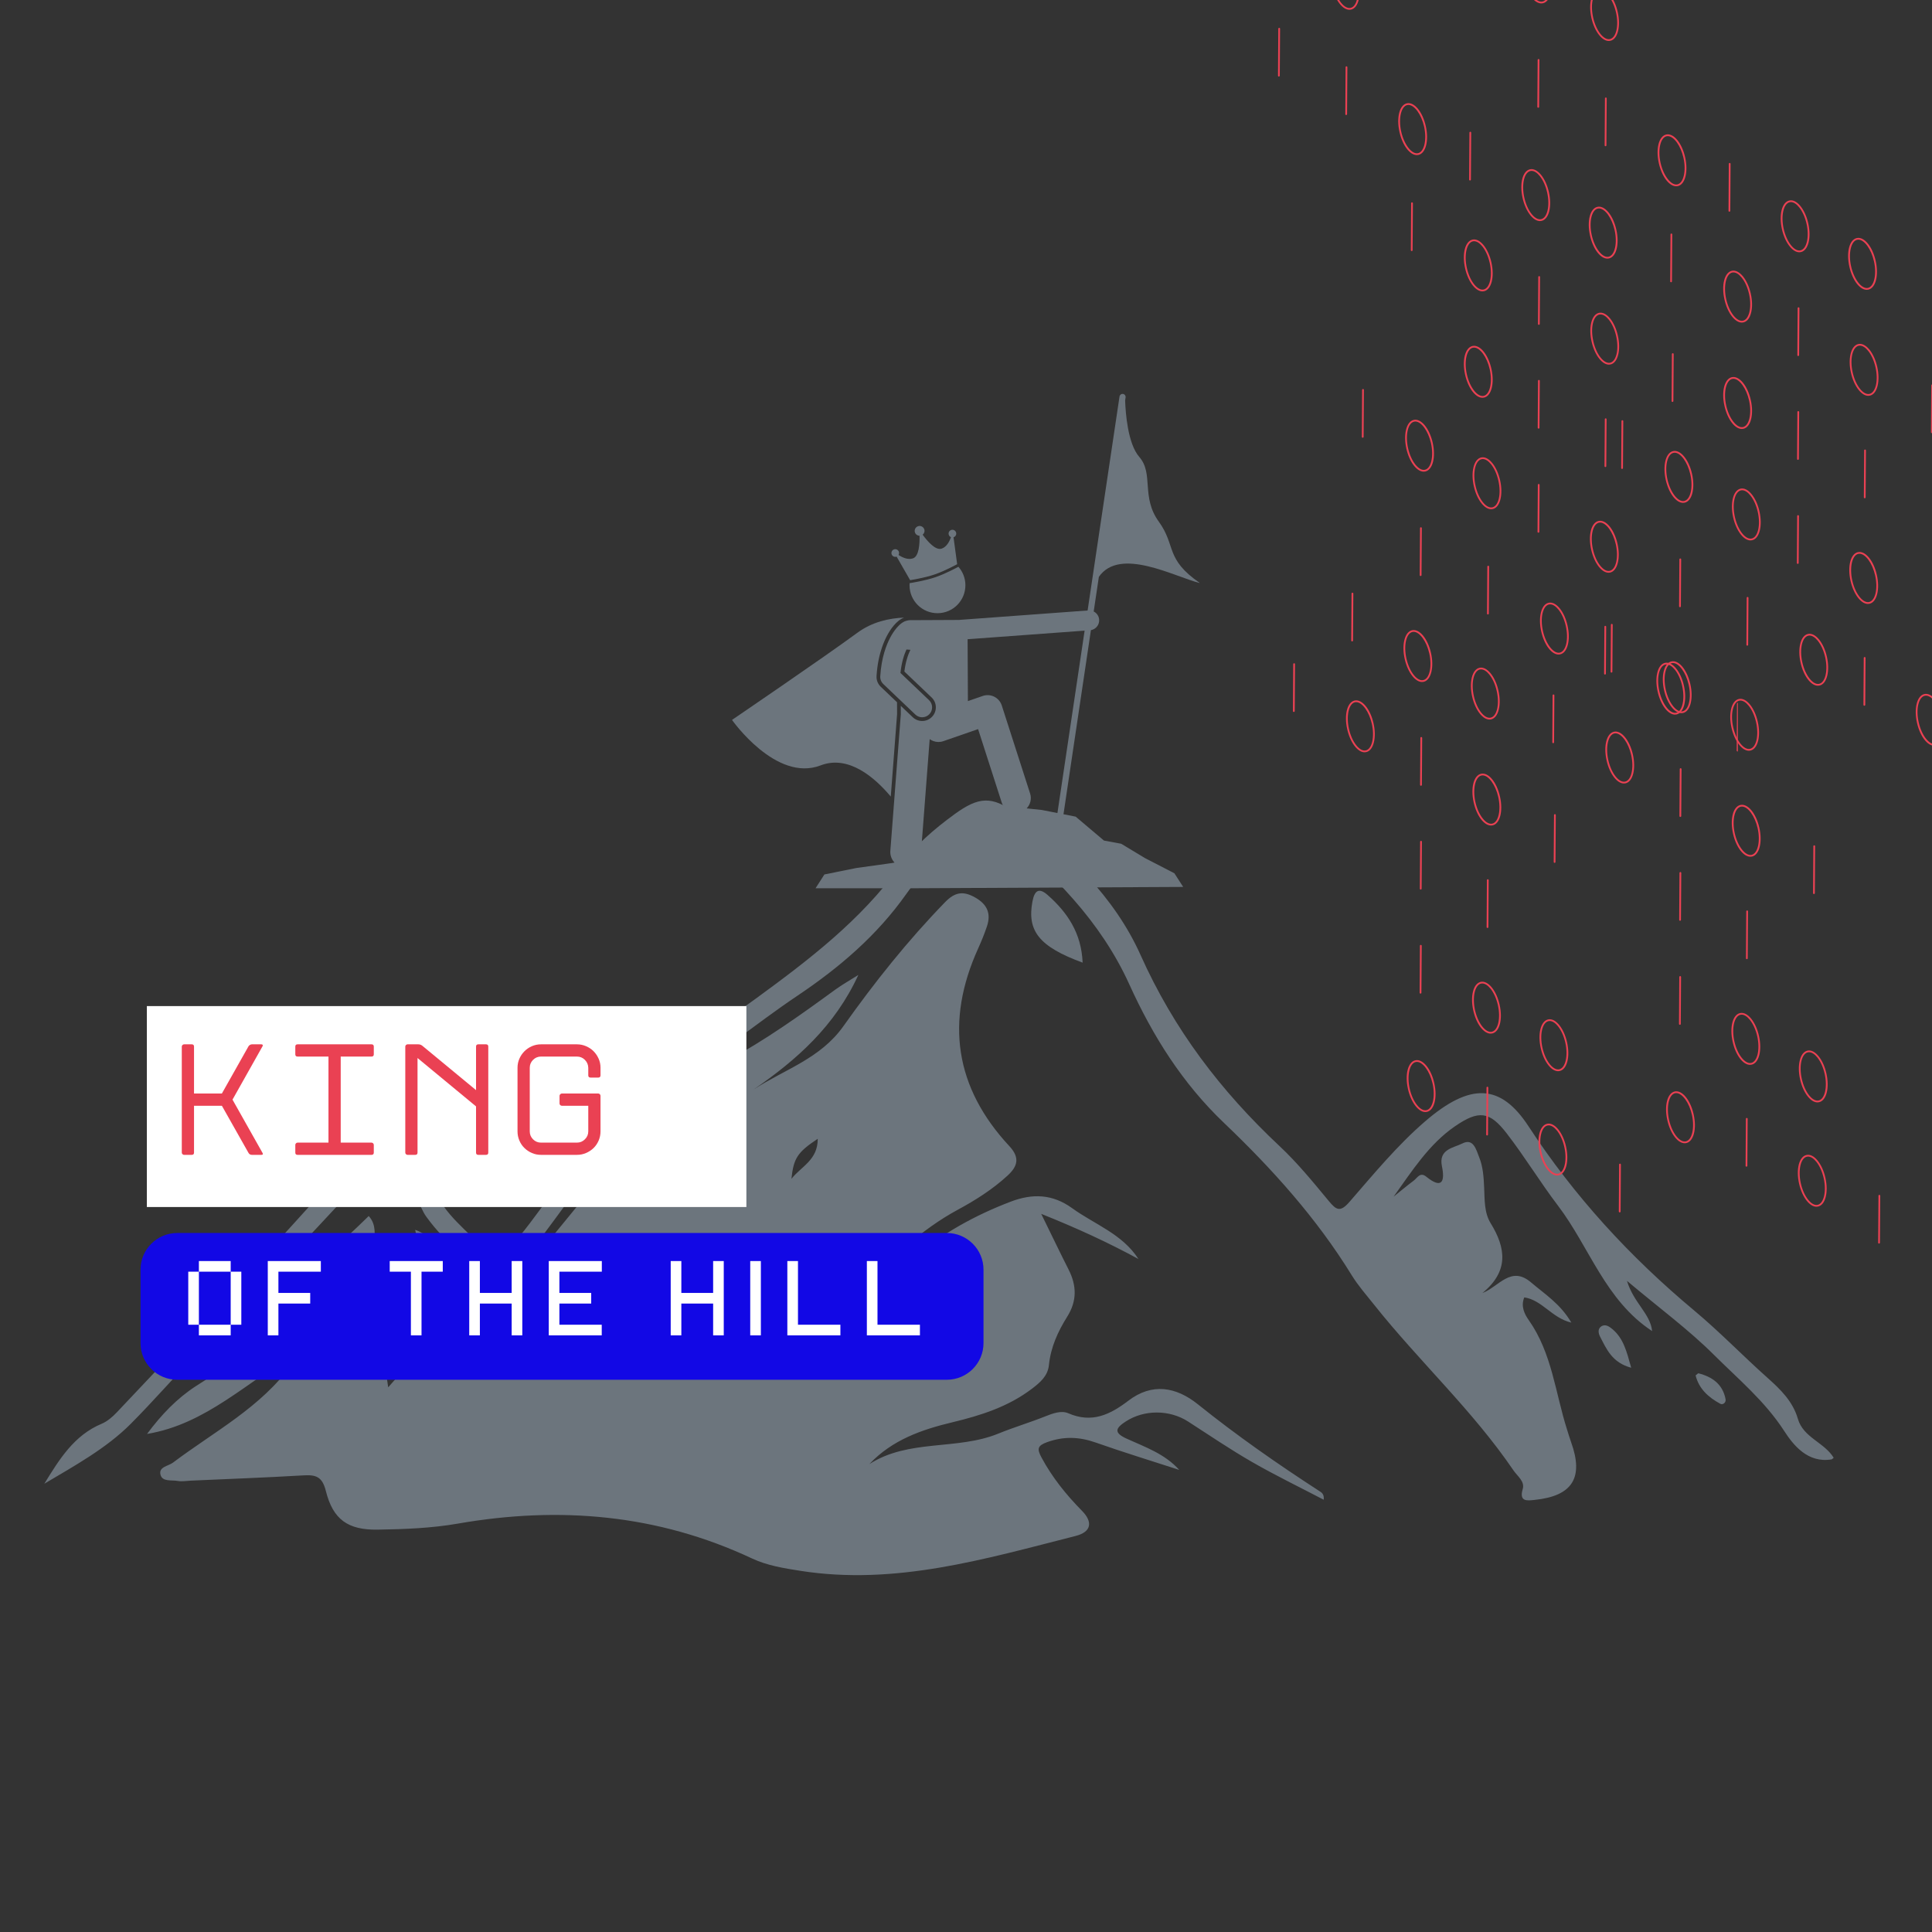 <svg xmlns="http://www.w3.org/2000/svg" xmlns:xlink="http://www.w3.org/1999/xlink" width="500" viewBox="0 0 375 375" height="500" preserveAspectRatio="xMidYMid meet"><rect x="0" y="0" width="375" height="375" fill="#333333" stroke="none"/><defs><g></g><clipPath id="4101702775"><path d="M 8.605 155 L 355.855 155 L 355.855 306 L 8.605 306 Z M 8.605 155 " clip-rule="nonzero"></path></clipPath><clipPath id="8dadc99aa6"><path d="M 142.074 119 L 176 119 L 176 155 L 142.074 155 Z M 142.074 119 " clip-rule="nonzero"></path></clipPath><clipPath id="da6044ec1f"><path d="M 158 76.406 L 232.824 76.406 L 232.824 172.406 L 158 172.406 Z M 158 76.406 " clip-rule="nonzero"></path></clipPath><clipPath id="7f3be87a10"><path d="M 364 231 L 365 231 L 365 241.582 L 364 241.582 Z M 364 231 " clip-rule="nonzero"></path></clipPath><clipPath id="f3eaad78db"><path d="M 337 136 L 337.316 136 L 337.316 146 L 337 146 Z M 337 136 " clip-rule="nonzero"></path></clipPath><clipPath id="528cf3ae7a"><path d="M 314 225 L 315 225 L 315 235.527 L 314 235.527 Z M 314 225 " clip-rule="nonzero"></path></clipPath></defs><g clip-path="url(#4101702775)"><path fill="#6c757d" d="M 355.918 282.957 C 355.688 283.129 355.598 283.25 355.492 283.27 C 350.898 284.023 348.098 280.52 346.309 277.746 C 342.566 271.961 337.406 267.688 332.688 262.988 C 327.77 258.082 322.105 253.922 315.793 248.613 C 317.105 252.93 320.332 254.973 320.676 258.363 C 311.574 252.391 308.527 242.074 302.41 234.027 C 298.934 229.457 295.949 224.512 292.438 219.973 C 289.121 215.695 287.047 215.422 282.395 218.621 C 277.379 222.07 274.098 227.254 270.496 232.273 C 271.797 231.23 273.074 230.148 274.41 229.152 C 275.105 228.637 275.633 227.414 276.84 228.395 C 279.969 230.926 280.465 229.207 279.879 226.379 C 279.18 223.031 282.164 222.801 283.824 221.953 C 285.988 220.848 286.508 223.113 287.121 224.652 C 287.863 226.512 287.977 228.469 288.07 230.438 C 288.184 232.816 288.059 235.352 289.328 237.414 C 292.344 242.305 292.859 246.777 287.738 250.977 C 290.957 249.73 293.258 245.562 297.195 248.93 C 299.84 251.191 302.855 253.059 305 256.719 C 301.211 255.828 299.312 252.32 295.863 251.824 C 295.113 253.609 295.984 255.18 296.746 256.258 C 301.254 262.668 301.883 270.367 304.172 277.508 C 304.426 278.309 304.66 279.117 304.945 279.906 C 307.445 286.836 305.219 290.391 297.816 291.137 C 296.48 291.273 294.809 291.543 295.559 289.027 C 296.004 287.523 294.527 286.527 293.766 285.406 C 285.844 273.754 275.422 264.207 266.699 253.23 C 265.215 251.363 263.621 249.559 262.379 247.539 C 255.559 236.457 246.938 226.879 237.578 217.953 C 229.52 210.27 223.777 201.148 219.199 191.062 C 213.629 178.789 204.348 169.449 194.016 161.082 C 191.949 159.406 190.098 159.645 188.004 161.336 C 183.512 164.977 179.23 168.824 175.891 173.547 C 170.211 181.582 162.91 187.816 154.82 193.242 C 146.559 198.781 138.969 205.254 130.301 210.258 C 125.008 213.312 121.664 218.648 117.859 223.27 C 110.66 232.02 104.582 241.66 97.008 250.188 C 100.219 248.508 102.488 245.816 104.688 243.098 C 109.629 237 114.781 231.035 119.285 224.625 C 125.004 216.48 132.453 210.57 141.062 205.934 C 148.496 201.93 155.336 197.043 162.133 192.082 C 163.426 191.141 164.836 190.355 166.602 189.238 C 162.039 199.176 154.641 205.711 146.301 211.457 C 152.273 207.559 159.219 205.508 163.715 199.164 C 169.699 190.723 176.18 182.578 183.438 175.109 C 185.375 173.117 186.992 172.902 189.293 174.211 C 191.641 175.543 192.398 177.34 191.562 179.82 C 191.07 181.277 190.488 182.711 189.852 184.113 C 183.449 198.242 185.324 211.09 195.93 222.48 C 198.031 224.738 197.484 226.422 195.574 228.176 C 192.66 230.855 189.324 232.969 185.875 234.828 C 178.867 238.613 173.262 244.082 166.539 250.203 C 171.543 248.988 174.438 246.527 177.316 244.105 C 182.961 239.355 189.309 235.859 196.172 233.242 C 200.371 231.641 204.262 231.727 208.105 234.508 C 212.473 237.668 217.832 239.492 220.973 244.371 C 215.176 241.223 209.23 238.461 202.098 235.609 C 204.16 239.809 205.746 243.129 207.41 246.414 C 208.992 249.531 209.07 252.496 207.145 255.566 C 205.352 258.426 203.945 261.488 203.598 264.934 C 203.387 267.082 201.883 268.348 200.289 269.559 C 195.707 273.043 190.367 274.742 184.891 276.055 C 178.879 277.496 173.176 279.477 168.738 284.184 C 176.414 279.258 185.734 281.551 193.785 278.258 C 196.766 277.039 199.867 276.121 202.859 274.926 C 204.348 274.332 205.996 273.723 207.348 274.309 C 211.93 276.301 215.445 274.598 219.039 271.859 C 223.602 268.383 228.254 269.16 232.504 272.57 C 240.051 278.633 247.973 284.156 256.086 289.414 C 256.555 289.715 257.035 289.996 256.934 291.098 C 252.297 288.672 247.578 286.391 243.047 283.785 C 238.797 281.344 234.734 278.578 230.609 275.918 C 227 273.59 222.07 273.586 218.512 275.906 C 216.621 277.137 216.043 278.035 218.648 279.227 C 222.234 280.867 226.055 282.152 228.887 285.305 C 223.48 283.547 218.035 281.887 212.676 279.996 C 209.48 278.871 206.469 278.758 203.25 279.918 C 201.348 280.602 201.266 281.238 202.148 282.887 C 204.23 286.766 206.934 290.117 210 293.234 C 212.156 295.422 211.867 297.344 208.758 298.133 C 191.227 302.582 173.785 307.801 155.312 304.891 C 152.109 304.387 148.895 303.871 145.965 302.496 C 127.664 293.914 108.605 292.297 88.855 295.734 C 83.766 296.621 78.523 296.82 73.34 296.902 C 67.512 296.996 64.633 294.934 63.242 289.375 C 62.543 286.566 61.262 286.23 58.871 286.371 C 51.59 286.797 44.297 287.066 37.008 287.395 C 36.168 287.434 35.301 287.598 34.492 287.449 C 33.316 287.234 31.551 287.652 31.164 286.285 C 30.719 284.703 32.66 284.586 33.582 283.891 C 41.578 277.859 50.676 273.156 56.695 264.738 C 57 264.316 57.234 263.844 58.188 262.246 C 47.844 268.234 40.062 276.41 28.539 278.328 C 31.328 274.59 34.301 271.457 38.031 269.039 C 40.141 267.668 42.391 266.438 43.875 264.297 C 51.461 253.344 62.066 245.402 71.57 236.027 C 73.176 237.824 72.578 239.715 72.773 241.414 C 73.012 243.512 73.184 245.629 74.336 247.473 C 75.789 249.793 75.895 252.277 75.102 254.762 C 73.633 259.371 74.562 263.871 75.348 269.277 C 79.262 264.879 82.652 260.949 86.176 257.141 C 94.227 248.445 94.242 248.48 85.941 239.984 C 84.773 238.789 83.703 237.48 82.719 236.129 C 81.266 234.129 81.184 231.066 77.422 231.098 C 72.891 231.137 68.59 230.695 65.012 234.559 C 56.152 244.129 47.09 253.508 38.043 262.902 C 33.77 267.34 29.707 272.016 25.395 276.348 C 20.652 281.121 14.496 284.488 8.605 287.988 C 11.52 283.246 14.367 278.602 19.707 276.363 C 20.824 275.895 21.848 275.016 22.691 274.117 C 35.473 260.535 48.418 247.098 60.879 233.227 C 66.75 226.699 73.504 226.27 81.172 227.957 C 82.723 228.301 83.75 229.297 84.227 230.594 C 86.156 235.867 90.855 238.82 94.223 242.883 C 96.098 245.141 97.137 244.285 98.723 242.477 C 104.488 235.914 109.105 228.52 114.086 221.41 C 122.543 209.336 135.148 202.266 146.621 193.891 C 156.973 186.332 167.043 178.66 174.652 168.152 C 177.539 164.164 181.301 160.93 185.289 158.027 C 189.949 154.641 192.539 154.434 197.129 157.836 C 207.168 165.273 216.34 174.102 221.379 185.363 C 227.859 199.84 236.984 211.797 248.359 222.457 C 251.828 225.703 254.863 229.43 257.902 233.098 C 259.363 234.859 260.113 235.371 261.922 233.297 C 266.609 227.906 271.203 222.324 276.582 217.684 C 285.398 210.074 291.273 210.34 296.68 218.605 C 305.59 232.23 316.367 243.961 328.852 254.379 C 333.754 258.473 338.266 263.148 343.07 267.434 C 345.605 269.691 347.992 272.008 348.977 275.422 C 350.02 279.031 354.117 279.973 355.918 282.957 Z M 158.723 221.039 C 154.773 223.66 154.039 224.809 153.617 228.809 C 155.539 226.375 158.738 225.176 158.723 221.039 Z M 158.723 221.039 " fill-opacity="1" fill-rule="nonzero"></path></g><path fill="#6c757d" d="M 210.137 186.848 C 201.66 183.734 199.332 180.684 200.398 174.977 C 200.797 172.844 201.648 172.23 203.332 173.711 C 207.18 177.094 209.902 181.102 210.137 186.848 Z M 210.137 186.848 " fill-opacity="1" fill-rule="nonzero"></path><path fill="#6c757d" d="M 316.613 265.477 C 312.906 264.488 311.824 261.859 310.566 259.426 C 310.25 258.812 310.094 257.984 310.727 257.508 C 311.531 256.898 312.324 257.449 312.949 257.969 C 315.105 259.758 315.738 262.309 316.613 265.477 Z M 316.613 265.477 " fill-opacity="1" fill-rule="nonzero"></path><path fill="#6c757d" d="M 329.117 266.965 C 329.461 266.707 329.586 266.539 329.668 266.559 C 332.367 267.246 334.387 268.684 334.934 271.59 C 335.051 272.227 334.418 272.746 333.91 272.473 C 331.617 271.234 329.758 269.574 329.117 266.965 Z M 329.117 266.965 " fill-opacity="1" fill-rule="nonzero"></path><path fill="#6c757d" d="M 80.586 238.707 C 84.703 240.211 85.18 243.258 85.172 246.602 C 83.062 244.523 81.27 242.262 80.586 238.707 Z M 80.586 238.707 " fill-opacity="1" fill-rule="nonzero"></path><g clip-path="url(#8dadc99aa6)"><path fill="#6c757d" d="M 159.281 148.562 C 164.734 146.465 169.852 150.98 172.898 154.613 L 174.125 138.605 L 174.113 136.309 L 170.957 133.301 C 170.391 132.762 170.09 132.004 170.137 131.223 C 170.273 128.969 170.691 127.133 171.18 125.695 C 171.508 124.727 171.871 123.938 172.199 123.328 C 172.793 122.227 173.953 120.441 175.488 119.875 C 172.605 119.992 169.316 120.688 166.414 122.82 C 159.867 127.633 142.082 139.734 142.082 139.734 C 142.082 139.734 150.609 151.895 159.281 148.562 Z M 159.281 148.562 " fill-opacity="1" fill-rule="nonzero"></path></g><g clip-path="url(#da6044ec1f)"><path fill="#6c757d" d="M 185.93 120.332 L 176.621 120.375 C 176.449 120.379 176.285 120.402 176.129 120.445 C 174.586 120.711 173.312 122.781 172.836 123.672 C 172.055 125.121 171.078 127.617 170.859 131.266 C 170.824 131.832 171.043 132.387 171.453 132.777 L 177.664 138.691 C 178.039 139.047 178.523 139.227 179.004 139.223 C 179.512 139.219 180.016 139.02 180.391 138.625 C 181.125 137.852 181.094 136.633 180.324 135.898 L 174.781 130.621 C 174.984 128.633 175.457 127.133 175.941 126.07 L 176.707 126.129 C 176.246 127.074 175.77 128.469 175.539 130.344 L 180.824 135.375 C 181.336 135.863 181.629 136.52 181.645 137.23 C 181.664 137.938 181.402 138.609 180.914 139.121 C 180.414 139.648 179.734 139.941 179.008 139.945 C 178.32 139.949 177.664 139.688 177.168 139.215 L 174.84 137 L 174.848 138.629 L 172.816 165.145 C 172.75 166.02 173.066 166.832 173.625 167.422 L 173.137 167.516 L 172.809 167.562 L 166.215 168.48 L 160.016 169.73 L 158.238 172.504 L 229.656 172.152 L 227.945 169.5 L 222.254 166.562 L 217.625 163.773 L 214.277 163.152 L 208.789 158.512 L 206.422 158.043 L 211.746 122.309 C 212.715 122.141 213.418 121.266 213.344 120.266 C 213.293 119.566 212.871 118.98 212.285 118.688 L 213.289 111.965 C 217.375 106.086 227.953 111.941 232.922 113.184 C 226.055 108.441 228.352 105.977 224.902 101.219 C 221.457 96.457 223.961 91.93 221.141 88.699 C 218.879 86.109 218.465 80.043 218.387 77.738 L 218.477 77.141 C 218.527 76.812 218.301 76.508 217.973 76.461 C 217.648 76.414 217.348 76.637 217.297 76.965 L 211.105 118.496 L 187.605 120.219 L 186.027 120.336 C 185.996 120.332 185.965 120.332 185.93 120.332 Z M 186.719 161.801 L 180.531 166.047 L 179.375 166.277 L 178.57 166.438 C 178.668 166.176 178.734 165.895 178.758 165.602 L 180.453 143.461 C 180.668 143.617 180.902 143.746 181.148 143.836 C 181.758 144.066 182.445 144.09 183.105 143.859 L 189.848 141.52 L 194.438 155.789 C 194.566 156.195 194.781 156.551 195.051 156.848 L 190.277 157.645 Z M 205.246 157.812 L 202.211 157.215 L 199.277 156.906 C 199.988 156.16 200.281 155.062 199.941 154.016 L 194.445 136.934 C 194.207 136.191 193.68 135.578 192.984 135.23 C 192.289 134.883 191.48 134.828 190.746 135.086 L 188.594 135.832 L 187.871 136.082 L 187.812 124.07 L 188.535 124.02 L 210.523 122.406 Z M 205.246 157.812 " fill-opacity="1" fill-rule="nonzero"></path></g><path fill="#6c757d" d="M 187.383 113.57 C 187.379 112.203 186.863 110.957 186.023 110.008 C 185.77 110.148 183.508 111.375 181.551 112.039 C 179.523 112.727 176.852 113.141 176.742 113.16 L 176.559 113.188 C 176.547 113.332 176.539 113.477 176.539 113.625 C 176.555 116.621 178.996 119.035 181.988 119.02 C 184.984 119.008 187.398 116.566 187.383 113.57 Z M 187.383 113.57 " fill-opacity="1" fill-rule="nonzero"></path><path fill="#6c757d" d="M 176.656 112.609 C 176.656 112.609 179.367 112.195 181.375 111.512 C 183.379 110.832 185.785 109.508 185.785 109.508 L 185.078 104.281 C 185.086 104.277 185.094 104.277 185.102 104.273 C 185.492 104.145 185.699 103.723 185.566 103.332 C 185.434 102.945 185.012 102.734 184.625 102.867 C 184.234 103 184.027 103.422 184.16 103.812 C 184.23 104.023 184.391 104.18 184.582 104.258 C 184.285 105.121 183.738 106.16 182.773 106.488 C 181.578 106.895 179.984 105.02 179.086 103.785 C 179.395 103.543 179.531 103.125 179.398 102.734 C 179.23 102.238 178.688 101.969 178.188 102.141 C 177.691 102.309 177.422 102.852 177.594 103.348 C 177.727 103.742 178.09 103.984 178.48 103.992 C 178.52 105.516 178.395 107.977 177.203 108.379 C 176.238 108.711 175.168 108.219 174.406 107.715 C 174.512 107.535 174.543 107.316 174.473 107.102 C 174.34 106.715 173.918 106.508 173.531 106.637 C 173.141 106.77 172.934 107.191 173.066 107.582 C 173.195 107.969 173.621 108.176 174.008 108.047 C 174.016 108.043 174.023 108.039 174.031 108.035 Z M 176.656 112.609 " fill-opacity="1" fill-rule="nonzero"></path><path fill="#ea4153" d="M 299.176 0.664 C 298.559 0.664 297.906 0.273 297.309 -0.465 C 296.637 -1.301 296.102 -2.484 295.809 -3.801 C 295.512 -5.117 295.484 -6.418 295.734 -7.457 C 295.996 -8.539 296.527 -9.223 297.234 -9.383 C 297.938 -9.539 298.711 -9.152 299.41 -8.285 C 300.082 -7.453 300.617 -6.27 300.914 -4.949 C 301.547 -2.145 300.918 0.309 299.488 0.629 C 299.383 0.652 299.281 0.664 299.176 0.664 Z M 297.547 -9.074 C 297.465 -9.074 297.387 -9.062 297.309 -9.047 C 296.738 -8.918 296.301 -8.324 296.07 -7.379 C 295.832 -6.387 295.855 -5.145 296.141 -3.875 C 296.43 -2.609 296.938 -1.477 297.578 -0.684 C 298.191 0.074 298.844 0.422 299.41 0.297 C 300.613 0.023 301.148 -2.344 300.578 -4.875 C 300.293 -6.141 299.781 -7.277 299.145 -8.07 C 298.613 -8.723 298.055 -9.074 297.547 -9.074 Z M 297.547 -9.074 " fill-opacity="1" fill-rule="nonzero"></path><path fill="#ea4153" d="M 312.262 7.953 C 311.648 7.953 310.996 7.562 310.398 6.82 C 309.727 5.988 309.191 4.805 308.895 3.488 C 308.598 2.172 308.574 0.871 308.824 -0.168 C 309.086 -1.25 309.617 -1.934 310.32 -2.094 C 311.023 -2.254 311.801 -1.863 312.5 -0.996 C 313.172 -0.164 313.707 1.02 314 2.336 C 314.297 3.656 314.324 4.953 314.074 5.996 C 313.812 7.078 313.281 7.762 312.574 7.918 C 312.473 7.941 312.367 7.953 312.262 7.953 Z M 310.633 -1.785 C 310.555 -1.785 310.473 -1.777 310.398 -1.758 C 309.828 -1.629 309.387 -1.035 309.156 -0.09 C 308.918 0.902 308.945 2.145 309.23 3.41 C 309.516 4.68 310.027 5.812 310.664 6.605 C 311.277 7.363 311.93 7.711 312.5 7.582 C 313.07 7.453 313.512 6.863 313.738 5.914 C 313.977 4.922 313.953 3.68 313.668 2.414 C 313.379 1.145 312.871 0.012 312.23 -0.781 C 311.703 -1.438 311.145 -1.785 310.633 -1.785 Z M 310.633 -1.785 " fill-opacity="1" fill-rule="nonzero"></path><path fill="#ea4153" d="M 298.57 20.914 C 298.473 20.914 298.398 20.84 298.398 20.742 L 298.457 11.629 C 298.457 11.535 298.535 11.457 298.629 11.457 C 298.727 11.457 298.801 11.535 298.801 11.633 L 298.742 20.746 C 298.742 20.84 298.664 20.914 298.57 20.914 Z M 298.57 20.914 " fill-opacity="1" fill-rule="nonzero"></path><path fill="#ea4153" d="M 311.633 28.383 C 311.539 28.383 311.461 28.305 311.461 28.211 L 311.52 19.094 C 311.52 19 311.598 18.926 311.691 18.926 L 311.695 18.926 C 311.789 18.926 311.863 19.004 311.863 19.098 L 311.805 28.211 C 311.805 28.305 311.727 28.383 311.633 28.383 Z M 311.633 28.383 " fill-opacity="1" fill-rule="nonzero"></path><path fill="#ea4153" d="M 325.348 36.156 C 324 36.156 322.566 34.297 321.98 31.691 C 321.348 28.883 321.977 26.434 323.406 26.109 C 324.84 25.789 326.457 27.734 327.09 30.543 C 327.719 33.348 327.094 35.801 325.664 36.125 C 325.559 36.148 325.453 36.156 325.348 36.156 Z M 323.715 26.422 C 323.637 26.422 323.559 26.43 323.484 26.445 C 322.281 26.715 321.746 29.086 322.316 31.617 C 322.887 34.148 324.387 36.059 325.586 35.789 C 326.789 35.516 327.324 33.148 326.754 30.617 C 326.219 28.246 324.871 26.422 323.715 26.422 Z M 323.715 26.422 " fill-opacity="1" fill-rule="nonzero"></path><path fill="#ea4153" d="M 349.242 48.965 C 348.629 48.965 347.977 48.574 347.379 47.832 C 346.707 47 346.172 45.816 345.875 44.5 C 345.242 41.691 345.871 39.242 347.301 38.918 C 348.008 38.758 348.781 39.148 349.48 40.016 C 350.152 40.848 350.688 42.031 350.984 43.348 C 351.613 46.156 350.988 48.609 349.559 48.93 C 349.453 48.953 349.348 48.965 349.242 48.965 Z M 347.613 39.227 C 347.535 39.227 347.457 39.234 347.379 39.254 C 346.176 39.523 345.641 41.891 346.211 44.422 C 346.496 45.691 347.008 46.824 347.648 47.617 C 348.258 48.375 348.91 48.723 349.48 48.594 C 350.684 48.324 351.219 45.957 350.648 43.426 C 350.363 42.156 349.852 41.023 349.211 40.23 C 348.684 39.574 348.125 39.227 347.613 39.227 Z M 347.613 39.227 " fill-opacity="1" fill-rule="nonzero"></path><path fill="#ea4153" d="M 362.332 56.254 C 360.984 56.254 359.551 54.391 358.965 51.789 C 358.332 48.98 358.957 46.527 360.391 46.207 C 361.824 45.883 363.438 47.832 364.07 50.637 C 364.703 53.445 364.078 55.898 362.645 56.219 C 362.543 56.242 362.438 56.254 362.332 56.254 Z M 360.699 46.516 C 360.621 46.516 360.543 46.523 360.465 46.543 C 359.266 46.812 358.73 49.18 359.301 51.711 C 359.871 54.242 361.367 56.152 362.57 55.883 C 363.773 55.613 364.305 53.246 363.734 50.715 C 363.203 48.344 361.855 46.516 360.699 46.516 Z M 360.699 46.516 " fill-opacity="1" fill-rule="nonzero"></path><path fill="#ea4153" d="M 362.559 117.223 C 361.945 117.223 361.293 116.828 360.695 116.09 C 360.023 115.258 359.488 114.074 359.191 112.754 C 358.559 109.949 359.188 107.496 360.617 107.172 C 362.047 106.852 363.668 108.797 364.297 111.605 C 364.594 112.922 364.621 114.223 364.371 115.262 C 364.109 116.344 363.578 117.027 362.871 117.188 C 362.77 117.211 362.664 117.223 362.559 117.223 Z M 360.926 107.484 C 360.848 107.484 360.77 107.492 360.691 107.508 C 359.492 107.781 358.957 110.148 359.527 112.68 C 359.812 113.945 360.32 115.082 360.961 115.871 C 361.574 116.633 362.227 116.98 362.797 116.852 C 363.367 116.723 363.805 116.129 364.035 115.18 C 364.273 114.191 364.25 112.949 363.961 111.68 C 363.43 109.309 362.082 107.484 360.926 107.484 Z M 360.926 107.484 " fill-opacity="1" fill-rule="nonzero"></path><path fill="#ea4153" d="M 338.086 83.262 C 336.738 83.262 335.305 81.398 334.719 78.793 C 334.086 75.988 334.715 73.535 336.145 73.211 C 337.578 72.891 339.195 74.836 339.828 77.645 C 340.461 80.453 339.832 82.902 338.402 83.227 C 338.297 83.25 338.191 83.262 338.086 83.262 Z M 336.453 73.523 C 336.375 73.523 336.297 73.531 336.223 73.547 C 335.02 73.82 334.484 76.188 335.055 78.719 C 335.625 81.25 337.125 83.16 338.324 82.891 C 339.527 82.617 340.062 80.25 339.492 77.719 C 338.957 75.348 337.609 73.523 336.453 73.523 Z M 336.453 73.523 " fill-opacity="1" fill-rule="nonzero"></path><path fill="#ea4153" d="M 338.09 62.613 C 337.473 62.613 336.82 62.219 336.223 61.48 C 335.551 60.648 335.016 59.465 334.719 58.145 C 334.086 55.34 334.715 52.887 336.145 52.562 C 336.852 52.406 337.625 52.797 338.324 53.66 C 338.996 54.492 339.531 55.68 339.828 56.996 C 340.457 59.805 339.832 62.254 338.402 62.578 C 338.297 62.602 338.195 62.613 338.09 62.613 Z M 336.457 52.875 C 336.379 52.875 336.301 52.883 336.223 52.898 C 335.02 53.172 334.484 55.539 335.055 58.07 C 335.34 59.336 335.852 60.473 336.492 61.262 C 337.105 62.023 337.754 62.371 338.324 62.242 C 339.527 61.969 340.062 59.602 339.492 57.07 C 339.207 55.805 338.695 54.668 338.055 53.879 C 337.527 53.223 336.969 52.875 336.457 52.875 Z M 336.457 52.875 " fill-opacity="1" fill-rule="nonzero"></path><path fill="#ea4153" d="M 362.633 76.828 C 362.016 76.828 361.367 76.434 360.77 75.695 C 360.098 74.863 359.562 73.68 359.266 72.359 C 358.969 71.043 358.945 69.746 359.195 68.703 C 359.457 67.621 359.988 66.938 360.691 66.777 C 361.395 66.621 362.168 67.012 362.871 67.875 C 363.543 68.707 364.074 69.895 364.371 71.211 C 364.668 72.527 364.695 73.828 364.445 74.867 C 364.184 75.949 363.652 76.633 362.945 76.793 C 362.844 76.816 362.738 76.828 362.633 76.828 Z M 361.004 67.09 C 360.926 67.09 360.844 67.098 360.766 67.113 C 360.199 67.242 359.758 67.836 359.527 68.785 C 359.289 69.773 359.316 71.016 359.602 72.285 C 359.887 73.551 360.395 74.688 361.035 75.48 C 361.648 76.238 362.301 76.586 362.871 76.457 C 363.441 76.328 363.879 75.734 364.109 74.785 C 364.348 73.797 364.32 72.555 364.035 71.285 C 363.75 70.02 363.242 68.883 362.602 68.094 C 362.074 67.438 361.516 67.09 361.004 67.09 Z M 361.004 67.09 " fill-opacity="1" fill-rule="nonzero"></path><path fill="#ea4153" d="M 375.453 144.762 C 374.105 144.762 372.672 142.898 372.086 140.297 C 371.789 138.977 371.766 137.68 372.016 136.641 C 372.277 135.555 372.809 134.871 373.512 134.715 C 374.215 134.555 374.988 134.945 375.691 135.812 C 376.363 136.645 376.898 137.828 377.191 139.145 C 377.824 141.953 377.199 144.406 375.766 144.727 C 375.664 144.75 375.559 144.762 375.453 144.762 Z M 373.824 135.023 C 373.746 135.023 373.664 135.031 373.59 135.051 C 373.02 135.18 372.578 135.77 372.352 136.719 C 372.109 137.711 372.137 138.953 372.422 140.219 C 372.992 142.75 374.488 144.66 375.691 144.391 C 376.895 144.121 377.43 141.754 376.859 139.223 C 376.57 137.953 376.062 136.82 375.422 136.027 C 374.895 135.371 374.336 135.023 373.824 135.023 Z M 373.824 135.023 " fill-opacity="1" fill-rule="nonzero"></path><path fill="#ea4153" d="M 335.672 41.09 L 335.668 41.09 C 335.574 41.086 335.496 41.012 335.5 40.914 L 335.559 31.801 C 335.559 31.707 335.633 31.629 335.73 31.629 C 335.824 31.633 335.902 31.707 335.902 31.805 L 335.844 40.918 C 335.84 41.012 335.766 41.09 335.672 41.09 Z M 335.672 41.09 " fill-opacity="1" fill-rule="nonzero"></path><path fill="#ea4153" d="M 324.355 54.789 L 324.352 54.789 C 324.258 54.785 324.18 54.711 324.184 54.613 L 324.242 45.5 C 324.242 45.406 324.312 45.332 324.414 45.328 C 324.508 45.328 324.586 45.406 324.586 45.504 L 324.527 54.617 C 324.523 54.711 324.449 54.789 324.355 54.789 Z M 324.355 54.789 " fill-opacity="1" fill-rule="nonzero"></path><path fill="#ea4153" d="M 349.035 69.105 L 349.031 69.105 C 348.938 69.105 348.859 69.027 348.863 68.934 L 348.922 59.816 C 348.922 59.723 348.996 59.648 349.094 59.648 C 349.188 59.648 349.266 59.727 349.266 59.82 L 349.207 68.934 C 349.203 69.027 349.129 69.105 349.035 69.105 Z M 349.035 69.105 " fill-opacity="1" fill-rule="nonzero"></path><path fill="#ea4153" d="M 374.969 84.07 L 374.965 84.07 C 374.871 84.07 374.797 83.992 374.797 83.898 L 374.855 74.785 C 374.855 74.688 374.934 74.613 375.027 74.613 C 375.121 74.613 375.199 74.691 375.199 74.785 L 375.141 83.898 C 375.141 83.996 375.062 84.07 374.969 84.07 Z M 374.969 84.07 " fill-opacity="1" fill-rule="nonzero"></path><path fill="#ea4153" d="M 361.945 96.711 C 361.848 96.711 361.773 96.633 361.773 96.539 L 361.832 87.426 C 361.832 87.328 361.91 87.254 362.004 87.254 C 362.102 87.254 362.176 87.332 362.176 87.426 L 362.117 96.539 C 362.117 96.637 362.039 96.711 361.945 96.711 Z M 361.945 96.711 " fill-opacity="1" fill-rule="nonzero"></path><path fill="#ea4153" d="M 348.984 89.254 L 348.98 89.254 C 348.887 89.254 348.809 89.176 348.812 89.082 L 348.871 79.969 C 348.871 79.871 348.941 79.797 349.043 79.797 C 349.137 79.797 349.215 79.875 349.215 79.969 L 349.156 89.082 C 349.152 89.176 349.078 89.254 348.984 89.254 Z M 348.984 89.254 " fill-opacity="1" fill-rule="nonzero"></path><path fill="#ea4153" d="M 348.945 109.449 C 348.852 109.449 348.773 109.371 348.773 109.277 L 348.832 100.164 C 348.832 100.07 348.91 99.992 349.004 99.992 C 349.102 99.992 349.176 100.07 349.176 100.168 L 349.117 109.281 C 349.117 109.375 349.039 109.449 348.945 109.449 Z M 348.945 109.449 " fill-opacity="1" fill-rule="nonzero"></path><path fill="#ea4153" d="M 361.867 136.984 C 361.773 136.984 361.695 136.906 361.695 136.812 L 361.754 127.699 C 361.758 127.602 361.832 127.527 361.926 127.527 L 361.93 127.527 C 362.023 127.527 362.102 127.605 362.098 127.699 L 362.043 136.812 C 362.039 136.91 361.965 136.984 361.867 136.984 Z M 361.867 136.984 " fill-opacity="1" fill-rule="nonzero"></path><path fill="#ea4153" d="M 314.844 91.02 L 314.84 91.02 C 314.746 91.02 314.672 90.941 314.672 90.848 L 314.73 81.734 C 314.73 81.641 314.805 81.562 314.902 81.562 C 314.996 81.562 315.074 81.641 315.074 81.734 L 315.016 90.852 C 315.016 90.945 314.938 91.02 314.844 91.02 Z M 314.844 91.02 " fill-opacity="1" fill-rule="nonzero"></path><path fill="#ea4153" d="M 326.684 97.605 C 325.336 97.605 323.906 95.742 323.32 93.141 C 323.023 91.824 322.996 90.523 323.246 89.484 C 323.508 88.402 324.039 87.719 324.746 87.559 C 326.172 87.238 327.793 89.184 328.426 91.988 C 329.059 94.797 328.43 97.25 327 97.57 C 326.895 97.594 326.789 97.605 326.684 97.605 Z M 325.051 87.867 C 324.973 87.867 324.898 87.879 324.82 87.895 C 324.25 88.023 323.809 88.617 323.582 89.562 C 323.344 90.555 323.367 91.797 323.652 93.066 C 324.223 95.598 325.719 97.508 326.922 97.234 C 328.125 96.965 328.66 94.598 328.09 92.066 C 327.555 89.695 326.207 87.867 325.051 87.867 Z M 325.051 87.867 " fill-opacity="1" fill-rule="nonzero"></path><path fill="#ea4153" d="M 339.773 104.895 C 339.16 104.895 338.508 104.504 337.91 103.762 C 337.238 102.93 336.703 101.746 336.406 100.43 C 336.109 99.109 336.086 97.812 336.336 96.773 C 336.598 95.688 337.129 95.008 337.832 94.848 C 338.539 94.688 339.312 95.078 340.012 95.945 C 340.684 96.777 341.219 97.961 341.512 99.277 C 341.809 100.598 341.836 101.895 341.586 102.934 C 341.324 104.02 340.793 104.703 340.086 104.859 C 339.984 104.883 339.879 104.895 339.773 104.895 Z M 338.145 95.156 C 338.066 95.156 337.984 95.164 337.91 95.184 C 337.34 95.312 336.898 95.902 336.672 96.852 C 336.43 97.844 336.457 99.086 336.742 100.352 C 337.027 101.621 337.539 102.754 338.176 103.547 C 338.789 104.305 339.441 104.652 340.012 104.523 C 340.582 104.395 341.02 103.805 341.25 102.855 C 341.488 101.863 341.465 100.621 341.18 99.355 C 340.891 98.086 340.383 96.953 339.742 96.16 C 339.215 95.504 338.656 95.156 338.145 95.156 Z M 338.145 95.156 " fill-opacity="1" fill-rule="nonzero"></path><path fill="#ea4153" d="M 326.082 117.855 C 325.984 117.855 325.91 117.777 325.91 117.684 L 325.969 108.57 C 325.969 108.477 326.047 108.398 326.141 108.398 C 326.238 108.398 326.312 108.477 326.312 108.57 L 326.254 117.688 C 326.254 117.781 326.176 117.855 326.082 117.855 Z M 326.082 117.855 " fill-opacity="1" fill-rule="nonzero"></path><path fill="#ea4153" d="M 339.145 125.324 C 339.051 125.324 338.973 125.246 338.973 125.152 L 339.031 116.035 C 339.031 115.941 339.109 115.867 339.203 115.867 C 339.301 115.867 339.375 115.945 339.375 116.039 L 339.316 125.152 C 339.316 125.246 339.238 125.324 339.145 125.324 Z M 339.145 125.324 " fill-opacity="1" fill-rule="nonzero"></path><path fill="#ea4153" d="M 352.859 133.098 C 351.512 133.098 350.078 131.238 349.492 128.633 C 349.195 127.316 349.172 126.016 349.422 124.977 C 349.684 123.895 350.215 123.211 350.918 123.051 C 351.621 122.895 352.398 123.281 353.098 124.148 C 353.77 124.98 354.305 126.164 354.602 127.484 C 354.898 128.801 354.922 130.098 354.672 131.141 C 354.41 132.223 353.879 132.906 353.176 133.062 C 353.07 133.086 352.965 133.098 352.859 133.098 Z M 351.23 123.359 C 351.152 123.359 351.074 123.371 350.996 123.387 C 350.426 123.516 349.984 124.109 349.758 125.059 C 349.52 126.047 349.543 127.289 349.828 128.559 C 350.398 131.09 351.895 133 353.098 132.73 C 353.668 132.602 354.109 132.008 354.336 131.059 C 354.574 130.07 354.551 128.824 354.266 127.559 C 353.98 126.293 353.469 125.156 352.828 124.363 C 352.301 123.711 351.742 123.359 351.23 123.359 Z M 351.23 123.359 " fill-opacity="1" fill-rule="nonzero"></path><path fill="#ea4153" d="M 326.363 138.43 C 325.746 138.43 325.094 138.035 324.496 137.297 C 323.824 136.465 323.289 135.281 322.992 133.965 C 322.695 132.645 322.672 131.348 322.922 130.305 C 323.184 129.223 323.715 128.539 324.422 128.383 C 325.852 128.059 327.469 130.004 328.102 132.812 C 328.398 134.129 328.422 135.43 328.172 136.469 C 327.91 137.551 327.379 138.234 326.676 138.395 C 326.57 138.418 326.469 138.43 326.363 138.43 Z M 324.727 128.691 C 324.648 128.691 324.57 128.699 324.496 128.719 C 323.926 128.848 323.484 129.438 323.258 130.387 C 323.02 131.379 323.043 132.621 323.328 133.887 C 323.613 135.156 324.125 136.289 324.766 137.082 C 325.379 137.84 326.027 138.188 326.598 138.059 C 327.168 137.93 327.609 137.34 327.836 136.391 C 328.078 135.398 328.051 134.156 327.766 132.891 C 327.23 130.52 325.883 128.691 324.727 128.691 Z M 324.727 128.691 " fill-opacity="1" fill-rule="nonzero"></path><path fill="#ea4153" d="M 339.449 145.719 C 338.836 145.719 338.184 145.324 337.586 144.586 C 336.914 143.754 336.379 142.57 336.082 141.25 C 335.785 139.934 335.762 138.637 336.012 137.594 C 336.273 136.512 336.805 135.828 337.508 135.672 C 338.211 135.512 338.984 135.902 339.688 136.766 C 340.359 137.602 340.891 138.785 341.188 140.102 C 341.484 141.418 341.512 142.719 341.262 143.758 C 341 144.84 340.469 145.523 339.762 145.684 C 339.66 145.707 339.555 145.719 339.449 145.719 Z M 337.82 135.98 C 337.742 135.98 337.66 135.988 337.582 136.004 C 337.016 136.133 336.574 136.727 336.344 137.676 C 336.105 138.664 336.133 139.91 336.418 141.176 C 336.703 142.441 337.211 143.578 337.852 144.371 C 338.465 145.129 339.117 145.477 339.688 145.348 C 340.258 145.219 340.695 144.625 340.926 143.68 C 341.164 142.688 341.141 141.445 340.852 140.176 C 340.566 138.91 340.059 137.777 339.418 136.984 C 338.891 136.328 338.332 135.98 337.82 135.98 Z M 337.82 135.98 " fill-opacity="1" fill-rule="nonzero"></path><path fill="#ea4153" d="M 339.676 206.684 C 338.328 206.684 336.895 204.82 336.309 202.219 C 335.676 199.41 336.305 196.961 337.734 196.637 C 338.441 196.48 339.215 196.867 339.914 197.734 C 340.586 198.566 341.121 199.75 341.418 201.07 C 342.047 203.875 341.422 206.328 339.992 206.648 C 339.887 206.672 339.781 206.684 339.676 206.684 Z M 338.047 196.945 C 337.969 196.945 337.891 196.957 337.812 196.973 C 336.609 197.242 336.074 199.609 336.645 202.145 C 337.215 204.676 338.711 206.586 339.914 206.312 C 341.117 206.043 341.652 203.676 341.082 201.145 C 340.797 199.879 340.285 198.742 339.645 197.949 C 339.117 197.297 338.559 196.945 338.047 196.945 Z M 338.047 196.945 " fill-opacity="1" fill-rule="nonzero"></path><path fill="#ea4153" d="M 352.766 213.973 C 352.148 213.973 351.5 213.582 350.902 212.84 C 350.227 212.008 349.695 210.824 349.398 209.508 C 349.102 208.188 349.074 206.891 349.328 205.852 C 349.586 204.77 350.121 204.086 350.824 203.926 C 351.527 203.766 352.301 204.156 353 205.023 C 353.676 205.855 354.207 207.039 354.504 208.355 C 355.137 211.164 354.512 213.617 353.078 213.938 C 352.977 213.961 352.871 213.973 352.766 213.973 Z M 351.137 204.234 C 351.055 204.234 350.977 204.242 350.898 204.262 C 350.328 204.391 349.891 204.98 349.66 205.93 C 349.422 206.922 349.449 208.164 349.734 209.43 C 350.02 210.699 350.527 211.832 351.168 212.625 C 351.781 213.383 352.434 213.73 353.004 213.602 C 354.203 213.332 354.738 210.965 354.168 208.434 C 353.883 207.164 353.375 206.031 352.734 205.238 C 352.203 204.582 351.645 204.234 351.137 204.234 Z M 351.137 204.234 " fill-opacity="1" fill-rule="nonzero"></path><path fill="#ea4153" d="M 315.207 152.074 C 314.59 152.074 313.938 151.684 313.34 150.945 C 312.668 150.109 312.133 148.926 311.84 147.609 C 311.207 144.801 311.832 142.352 313.266 142.027 C 314.691 141.707 316.312 143.652 316.945 146.461 C 317.242 147.777 317.266 149.074 317.016 150.117 C 316.754 151.199 316.223 151.883 315.52 152.039 C 315.414 152.062 315.312 152.074 315.207 152.074 Z M 313.57 142.34 C 313.492 142.34 313.418 142.348 313.34 142.363 C 312.137 142.633 311.602 145.004 312.172 147.535 C 312.457 148.801 312.969 149.934 313.609 150.727 C 314.223 151.488 314.871 151.832 315.441 151.707 C 316.012 151.578 316.453 150.984 316.68 150.035 C 316.922 149.047 316.895 147.801 316.609 146.535 C 316.074 144.164 314.727 142.34 313.57 142.34 Z M 313.57 142.34 " fill-opacity="1" fill-rule="nonzero"></path><path fill="#ea4153" d="M 339.75 166.289 C 338.402 166.289 336.969 164.43 336.383 161.824 C 335.75 159.016 336.379 156.566 337.809 156.242 C 339.242 155.922 340.859 157.867 341.492 160.676 C 342.121 163.48 341.496 165.934 340.062 166.258 C 339.961 166.277 339.855 166.289 339.75 166.289 Z M 338.117 156.555 C 338.039 156.555 337.961 156.562 337.887 156.578 C 336.684 156.848 336.148 159.219 336.719 161.75 C 337.289 164.281 338.789 166.191 339.988 165.922 C 341.191 165.648 341.727 163.281 341.156 160.75 C 340.621 158.379 339.273 156.555 338.117 156.555 Z M 338.117 156.555 " fill-opacity="1" fill-rule="nonzero"></path><path fill="#ea4153" d="M 352.57 234.227 C 351.957 234.227 351.305 233.832 350.707 233.094 C 350.035 232.262 349.5 231.078 349.203 229.762 C 348.57 226.953 349.199 224.5 350.629 224.18 C 351.336 224.02 352.109 224.41 352.809 225.277 C 353.48 226.109 354.016 227.293 354.312 228.609 C 354.941 231.418 354.316 233.867 352.887 234.191 C 352.781 234.215 352.676 234.227 352.57 234.227 Z M 350.941 224.488 C 350.863 224.488 350.785 224.496 350.707 224.516 C 349.504 224.785 348.969 227.152 349.539 229.684 C 349.824 230.953 350.336 232.086 350.977 232.879 C 351.586 233.637 352.238 233.984 352.809 233.855 C 354.012 233.586 354.547 231.219 353.977 228.688 C 353.691 227.418 353.18 226.285 352.539 225.492 C 352.012 224.836 351.453 224.488 350.941 224.488 Z M 350.941 224.488 " fill-opacity="1" fill-rule="nonzero"></path><path fill="#ea4153" d="M 312.789 130.551 L 312.785 130.551 C 312.691 130.551 312.617 130.473 312.617 130.379 L 312.676 121.266 C 312.676 121.172 312.754 121.094 312.848 121.094 C 312.941 121.094 313.02 121.172 313.02 121.266 L 312.961 130.383 C 312.961 130.477 312.883 130.551 312.789 130.551 Z M 312.789 130.551 " fill-opacity="1" fill-rule="nonzero"></path><path fill="#ea4153" d="M 301.473 144.25 L 301.469 144.25 C 301.375 144.25 301.301 144.172 301.301 144.078 L 301.359 134.965 C 301.359 134.871 301.438 134.793 301.531 134.793 C 301.625 134.793 301.703 134.871 301.703 134.965 L 301.645 144.082 C 301.645 144.176 301.566 144.25 301.473 144.25 Z M 301.473 144.25 " fill-opacity="1" fill-rule="nonzero"></path><path fill="#ea4153" d="M 326.152 158.57 L 326.148 158.57 C 326.055 158.57 325.98 158.492 325.98 158.395 L 326.039 149.281 C 326.039 149.188 326.117 149.109 326.211 149.109 C 326.305 149.113 326.383 149.188 326.383 149.285 L 326.324 158.398 C 326.324 158.492 326.246 158.57 326.152 158.57 Z M 326.152 158.57 " fill-opacity="1" fill-rule="nonzero"></path><path fill="#ea4153" d="M 352.086 173.535 C 351.988 173.535 351.914 173.457 351.914 173.363 L 351.973 164.246 C 351.973 164.152 352.051 164.078 352.145 164.078 C 352.242 164.078 352.316 164.156 352.316 164.25 L 352.258 173.363 C 352.258 173.457 352.18 173.535 352.086 173.535 Z M 352.086 173.535 " fill-opacity="1" fill-rule="nonzero"></path><path fill="#ea4153" d="M 339.062 186.176 C 338.969 186.176 338.891 186.098 338.891 186.004 L 338.949 176.887 C 338.949 176.793 339.023 176.719 339.121 176.719 C 339.219 176.719 339.293 176.797 339.293 176.891 L 339.234 186.004 C 339.234 186.098 339.156 186.176 339.062 186.176 Z M 339.062 186.176 " fill-opacity="1" fill-rule="nonzero"></path><path fill="#ea4153" d="M 326.102 178.719 C 326.004 178.719 325.93 178.641 325.93 178.547 L 325.988 169.43 C 325.988 169.336 326.066 169.262 326.16 169.262 C 326.254 169.262 326.332 169.34 326.332 169.434 L 326.273 178.547 C 326.273 178.641 326.195 178.719 326.102 178.719 Z M 326.102 178.719 " fill-opacity="1" fill-rule="nonzero"></path><path fill="#ea4153" d="M 326.062 198.914 C 325.969 198.914 325.891 198.836 325.891 198.742 L 325.949 189.629 C 325.953 189.535 326.027 189.457 326.121 189.457 L 326.125 189.457 C 326.219 189.457 326.297 189.535 326.293 189.629 L 326.234 198.742 C 326.234 198.84 326.16 198.914 326.062 198.914 Z M 326.062 198.914 " fill-opacity="1" fill-rule="nonzero"></path><path fill="#ea4153" d="M 338.988 226.449 L 338.984 226.449 C 338.891 226.449 338.812 226.371 338.816 226.277 L 338.875 217.16 C 338.875 217.066 338.949 216.992 339.047 216.992 C 339.141 216.992 339.219 217.07 339.219 217.164 L 339.16 226.277 C 339.16 226.371 339.082 226.449 338.988 226.449 Z M 338.988 226.449 " fill-opacity="1" fill-rule="nonzero"></path><g clip-path="url(#7f3be87a10)"><path fill="#ea4153" d="M 364.723 241.379 C 364.625 241.379 364.551 241.301 364.551 241.207 L 364.609 232.09 C 364.609 231.996 364.688 231.922 364.781 231.922 C 364.879 231.922 364.953 232 364.953 232.094 L 364.895 241.207 C 364.895 241.301 364.816 241.379 364.723 241.379 Z M 364.723 241.379 " fill-opacity="1" fill-rule="nonzero"></path></g><path fill="#ea4153" d="M 326.996 221.902 C 326.379 221.902 325.727 221.512 325.129 220.773 C 324.457 219.941 323.922 218.754 323.629 217.438 C 322.996 214.633 323.621 212.18 325.055 211.855 C 326.484 211.535 328.102 213.48 328.734 216.289 C 329.367 219.098 328.738 221.547 327.309 221.871 C 327.203 221.895 327.102 221.902 326.996 221.902 Z M 325.359 212.168 C 325.281 212.168 325.207 212.176 325.129 212.191 C 323.926 212.465 323.395 214.832 323.961 217.363 C 324.25 218.629 324.758 219.766 325.398 220.555 C 326.012 221.316 326.664 221.664 327.234 221.535 C 328.434 221.262 328.969 218.895 328.398 216.363 C 327.863 213.992 326.516 212.168 325.359 212.168 Z M 325.359 212.168 " fill-opacity="1" fill-rule="nonzero"></path><path fill="#1208e5" d="M 34.398 239.324 L 183.777 239.324 C 187.711 239.324 190.898 242.512 190.898 246.445 L 190.898 260.688 C 190.898 264.621 187.711 267.809 183.777 267.809 L 34.398 267.809 C 30.465 267.809 27.273 264.621 27.273 260.688 L 27.273 246.445 C 27.273 242.512 30.465 239.324 34.398 239.324 Z M 34.398 239.324 " fill-opacity="1" fill-rule="nonzero"></path><g fill="#ffffff" fill-opacity="1"><g transform="translate(35.511, 259.191)"><g><path d="M 9.266 -2.062 L 9.266 0 L 3.094 0 L 3.094 -2.062 Z M 1.031 -2.062 L 1.031 -12.359 L 3.094 -12.359 L 3.094 -2.062 Z M 3.094 -12.359 L 3.094 -14.422 L 9.266 -14.422 L 9.266 -12.359 Z M 9.266 -2.062 L 9.266 -12.359 L 11.328 -12.359 L 11.328 -2.062 Z M 9.266 -2.062 "></path></g></g></g><g fill="#ffffff" fill-opacity="1"><g transform="translate(50.946, 259.191)"><g><path d="M 1.031 0 L 1.031 -14.422 L 11.328 -14.422 L 11.328 -12.359 L 3.094 -12.359 L 3.094 -8.234 L 9.266 -8.234 L 9.266 -6.172 L 3.094 -6.172 L 3.094 0 Z M 1.031 0 "></path></g></g></g><g fill="#ffffff" fill-opacity="1"><g transform="translate(66.381, 259.191)"><g></g></g></g><g fill="#ffffff" fill-opacity="1"><g transform="translate(74.614, 259.191)"><g><path d="M 5.141 0 L 5.141 -12.359 L 1.031 -12.359 L 1.031 -14.422 L 11.328 -14.422 L 11.328 -12.359 L 7.203 -12.359 L 7.203 0 Z M 5.141 0 "></path></g></g></g><g fill="#ffffff" fill-opacity="1"><g transform="translate(90.049, 259.191)"><g><path d="M 1.031 0 L 1.031 -14.422 L 3.094 -14.422 L 3.094 -8.234 L 9.266 -8.234 L 9.266 -14.422 L 11.328 -14.422 L 11.328 0 L 9.266 0 L 9.266 -6.172 L 3.094 -6.172 L 3.094 0 Z M 1.031 0 "></path></g></g></g><g fill="#ffffff" fill-opacity="1"><g transform="translate(105.485, 259.191)"><g><path d="M 1.031 0 L 1.031 -14.422 L 11.328 -14.422 L 11.328 -12.359 L 3.094 -12.359 L 3.094 -8.234 L 9.266 -8.234 L 9.266 -6.172 L 3.094 -6.172 L 3.094 -2.062 L 11.312 -2.062 L 11.312 0 Z M 1.031 0 "></path></g></g></g><g fill="#ffffff" fill-opacity="1"><g transform="translate(120.92, 259.191)"><g></g></g></g><g fill="#ffffff" fill-opacity="1"><g transform="translate(129.153, 259.191)"><g><path d="M 1.031 0 L 1.031 -14.422 L 3.094 -14.422 L 3.094 -8.234 L 9.266 -8.234 L 9.266 -14.422 L 11.328 -14.422 L 11.328 0 L 9.266 0 L 9.266 -6.172 L 3.094 -6.172 L 3.094 0 Z M 1.031 0 "></path></g></g></g><g fill="#ffffff" fill-opacity="1"><g transform="translate(144.588, 259.191)"><g><path d="M 1.031 0 L 1.031 -14.422 L 3.094 -14.422 L 3.094 0 Z M 1.031 0 "></path></g></g></g><g fill="#ffffff" fill-opacity="1"><g transform="translate(151.792, 259.191)"><g><path d="M 1.031 0 L 1.031 -14.422 L 3.094 -14.422 L 3.094 -2.062 L 11.328 -2.062 L 11.328 0 Z M 1.031 0 "></path></g></g></g><g fill="#ffffff" fill-opacity="1"><g transform="translate(167.227, 259.191)"><g><path d="M 1.031 0 L 1.031 -14.422 L 3.094 -14.422 L 3.094 -2.062 L 11.328 -2.062 L 11.328 0 Z M 1.031 0 "></path></g></g></g><g fill="#ffffff" fill-opacity="1"><g transform="translate(182.663, 259.191)"><g></g></g></g><path fill="#ffffff" d="M 28.504 195.281 L 144.871 195.281 L 144.871 234.281 L 28.504 234.281 L 28.504 195.281 " fill-opacity="1" fill-rule="nonzero"></path><g fill="#ea4153" fill-opacity="1"><g transform="translate(32.254, 224.157)"><g><path d="M 15.984 -0.375 L 10.812 -9.531 L 5.406 -9.531 L 5.406 -0.438 C 5.406 -0.145 5.258 0 4.969 0 L 3.469 0 C 3.363 0 3.266 -0.039 3.172 -0.125 C 3.078 -0.207 3.031 -0.312 3.031 -0.438 L 3.031 -21.016 C 3.031 -21.141 3.078 -21.242 3.172 -21.328 C 3.266 -21.41 3.363 -21.453 3.469 -21.453 L 4.969 -21.453 C 5.258 -21.453 5.406 -21.305 5.406 -21.016 L 5.406 -11.906 L 10.812 -11.906 L 15.984 -21.078 C 16.047 -21.18 16.141 -21.27 16.266 -21.344 C 16.391 -21.414 16.516 -21.453 16.641 -21.453 L 18.484 -21.453 C 18.609 -21.453 18.691 -21.414 18.734 -21.344 C 18.773 -21.27 18.766 -21.18 18.703 -21.078 L 12.875 -10.719 L 18.703 -0.375 C 18.848 -0.125 18.773 0 18.484 0 L 16.641 0 C 16.348 0 16.129 -0.125 15.984 -0.375 Z M 15.984 -0.375 "></path></g></g></g><g fill="#ea4153" fill-opacity="1"><g transform="translate(54.038, 224.157)"><g><path d="M 3.281 -0.438 L 3.281 -1.938 C 3.281 -2.039 3.32 -2.141 3.406 -2.234 C 3.488 -2.328 3.594 -2.375 3.719 -2.375 L 9.719 -2.375 L 9.719 -19.078 L 3.719 -19.078 C 3.426 -19.078 3.281 -19.223 3.281 -19.516 L 3.281 -21.016 C 3.281 -21.305 3.426 -21.453 3.719 -21.453 L 18.078 -21.453 C 18.367 -21.453 18.516 -21.305 18.516 -21.016 L 18.516 -19.516 C 18.516 -19.223 18.367 -19.078 18.078 -19.078 L 12.094 -19.078 L 12.094 -2.375 L 18.078 -2.375 C 18.203 -2.375 18.305 -2.328 18.391 -2.234 C 18.473 -2.141 18.516 -2.039 18.516 -1.938 L 18.516 -0.438 C 18.516 -0.145 18.367 0 18.078 0 L 3.719 0 C 3.426 0 3.281 -0.145 3.281 -0.438 Z M 3.281 -0.438 "></path></g></g></g><g fill="#ea4153" fill-opacity="1"><g transform="translate(75.822, 224.157)"><g><path d="M 16.578 -0.438 L 16.578 -9.406 L 5.219 -18.797 L 5.219 -0.438 C 5.219 -0.145 5.07 0 4.781 0 L 3.281 0 C 3.176 0 3.078 -0.039 2.984 -0.125 C 2.891 -0.207 2.844 -0.312 2.844 -0.438 L 2.844 -21.016 C 2.844 -21.141 2.891 -21.242 2.984 -21.328 C 3.078 -21.41 3.176 -21.453 3.281 -21.453 L 5.375 -21.453 C 5.664 -21.453 5.926 -21.359 6.156 -21.172 L 16.578 -12.562 L 16.578 -21.016 C 16.578 -21.305 16.723 -21.453 17.016 -21.453 L 18.516 -21.453 C 18.805 -21.453 18.953 -21.305 18.953 -21.016 L 18.953 -0.438 C 18.953 -0.145 18.805 0 18.516 0 L 17.016 0 C 16.723 0 16.578 -0.145 16.578 -0.438 Z M 16.578 -0.438 "></path></g></g></g><g fill="#ea4153" fill-opacity="1"><g transform="translate(97.606, 224.157)"><g><path d="M 18.516 -11.906 C 18.641 -11.906 18.742 -11.859 18.828 -11.766 C 18.91 -11.672 18.953 -11.57 18.953 -11.469 L 18.953 -4.562 C 18.953 -3.938 18.832 -3.344 18.594 -2.781 C 18.352 -2.219 18.023 -1.734 17.609 -1.328 C 17.191 -0.922 16.703 -0.598 16.141 -0.359 C 15.586 -0.117 15 0 14.375 0 L 7.406 0 C 6.781 0 6.191 -0.117 5.641 -0.359 C 5.086 -0.598 4.602 -0.922 4.188 -1.328 C 3.77 -1.734 3.441 -2.219 3.203 -2.781 C 2.961 -3.344 2.844 -3.938 2.844 -4.562 L 2.844 -16.891 C 2.844 -17.516 2.961 -18.102 3.203 -18.656 C 3.441 -19.207 3.77 -19.691 4.188 -20.109 C 4.602 -20.523 5.086 -20.852 5.641 -21.094 C 6.191 -21.332 6.781 -21.453 7.406 -21.453 L 14.375 -21.453 C 15 -21.453 15.586 -21.332 16.141 -21.094 C 16.703 -20.852 17.188 -20.531 17.594 -20.125 C 18 -19.719 18.328 -19.238 18.578 -18.688 C 18.828 -18.133 18.953 -17.547 18.953 -16.922 L 18.953 -15.438 C 18.953 -15.145 18.805 -15 18.516 -15 L 17.016 -15 C 16.723 -15 16.578 -15.145 16.578 -15.438 L 16.578 -16.922 C 16.555 -17.523 16.332 -18.035 15.906 -18.453 C 15.488 -18.867 14.977 -19.078 14.375 -19.078 L 7.406 -19.078 C 6.801 -19.078 6.285 -18.863 5.859 -18.438 C 5.43 -18.008 5.219 -17.492 5.219 -16.891 L 5.219 -4.562 C 5.219 -3.957 5.43 -3.441 5.859 -3.016 C 6.285 -2.586 6.801 -2.375 7.406 -2.375 L 14.375 -2.375 C 14.977 -2.375 15.492 -2.586 15.922 -3.016 C 16.359 -3.441 16.578 -3.957 16.578 -4.562 L 16.578 -9.531 L 11.438 -9.531 C 11.332 -9.531 11.234 -9.57 11.141 -9.656 C 11.047 -9.738 11 -9.844 11 -9.969 L 11 -11.469 C 11 -11.57 11.047 -11.672 11.141 -11.766 C 11.234 -11.859 11.332 -11.906 11.438 -11.906 Z M 18.516 -11.906 "></path></g></g></g><g fill="#ea4153" fill-opacity="1"><g transform="translate(119.359, 224.157)"><g></g></g></g><path fill="#ea4153" d="M 261.922 1.898 C 261.305 1.898 260.656 1.508 260.059 0.766 C 259.383 -0.066 258.852 -1.25 258.555 -2.566 C 258.258 -3.883 258.23 -5.184 258.484 -6.223 C 258.742 -7.305 259.277 -7.988 259.98 -8.148 C 260.684 -8.309 261.457 -7.918 262.156 -7.051 C 262.832 -6.219 263.363 -5.035 263.66 -3.719 C 263.957 -2.398 263.984 -1.102 263.73 -0.059 C 263.473 1.023 262.938 1.707 262.234 1.863 C 262.133 1.887 262.027 1.898 261.922 1.898 Z M 260.293 -7.84 C 260.211 -7.84 260.133 -7.832 260.055 -7.812 C 259.484 -7.684 259.047 -7.094 258.816 -6.145 C 258.578 -5.152 258.605 -3.91 258.891 -2.645 C 259.176 -1.375 259.684 -0.242 260.324 0.551 C 260.938 1.309 261.59 1.656 262.16 1.527 C 262.73 1.398 263.168 0.809 263.398 -0.141 C 263.637 -1.133 263.609 -2.375 263.324 -3.641 C 263.039 -4.91 262.531 -6.043 261.891 -6.836 C 261.359 -7.492 260.801 -7.84 260.293 -7.84 Z M 260.293 -7.84 " fill-opacity="1" fill-rule="nonzero"></path><path fill="#ea4153" d="M 248.23 14.859 C 248.133 14.859 248.059 14.781 248.059 14.688 L 248.117 5.574 C 248.117 5.48 248.195 5.402 248.289 5.402 C 248.383 5.402 248.461 5.48 248.461 5.578 L 248.402 14.691 C 248.402 14.785 248.324 14.859 248.23 14.859 Z M 248.23 14.859 " fill-opacity="1" fill-rule="nonzero"></path><path fill="#ea4153" d="M 261.293 22.328 C 261.195 22.328 261.121 22.25 261.121 22.156 L 261.18 13.039 C 261.18 12.945 261.258 12.871 261.352 12.871 C 261.449 12.871 261.523 12.949 261.523 13.043 L 261.465 22.156 C 261.465 22.25 261.387 22.328 261.293 22.328 Z M 261.293 22.328 " fill-opacity="1" fill-rule="nonzero"></path><path fill="#ea4153" d="M 275.008 30.102 C 273.66 30.102 272.227 28.242 271.641 25.637 C 271.008 22.828 271.637 20.379 273.066 20.055 C 274.5 19.734 276.117 21.68 276.746 24.488 C 277.379 27.293 276.754 29.746 275.32 30.07 C 275.219 30.094 275.113 30.102 275.008 30.102 Z M 273.375 20.367 C 273.297 20.367 273.219 20.375 273.141 20.391 C 271.941 20.66 271.406 23.031 271.977 25.562 C 272.547 28.094 274.047 30.004 275.246 29.734 C 276.449 29.461 276.98 27.094 276.414 24.562 C 275.879 22.191 274.531 20.367 273.375 20.367 Z M 273.375 20.367 " fill-opacity="1" fill-rule="nonzero"></path><path fill="#ea4153" d="M 298.902 42.91 C 298.289 42.91 297.637 42.52 297.039 41.777 C 296.367 40.945 295.832 39.762 295.535 38.445 C 294.902 35.637 295.531 33.184 296.961 32.863 C 297.664 32.703 298.438 33.094 299.141 33.961 C 299.812 34.793 300.344 35.977 300.641 37.293 C 301.273 40.102 300.648 42.555 299.215 42.875 C 299.113 42.898 299.008 42.91 298.902 42.91 Z M 297.273 33.172 C 297.195 33.172 297.113 33.18 297.035 33.199 C 295.836 33.469 295.301 35.836 295.871 38.367 C 296.156 39.637 296.664 40.77 297.305 41.562 C 297.918 42.32 298.57 42.668 299.141 42.539 C 300.344 42.27 300.875 39.902 300.305 37.371 C 300.02 36.102 299.512 34.969 298.871 34.176 C 298.344 33.52 297.785 33.172 297.273 33.172 Z M 297.273 33.172 " fill-opacity="1" fill-rule="nonzero"></path><path fill="#ea4153" d="M 311.988 50.199 C 310.641 50.199 309.211 48.336 308.625 45.734 C 307.992 42.926 308.617 40.473 310.051 40.152 C 311.48 39.828 313.098 41.777 313.73 44.582 C 314.363 47.391 313.734 49.844 312.305 50.164 C 312.199 50.188 312.094 50.199 311.988 50.199 Z M 310.359 40.461 C 310.277 40.461 310.203 40.469 310.125 40.488 C 308.922 40.758 308.391 43.125 308.961 45.656 C 309.527 48.188 311.027 50.098 312.23 49.828 C 313.43 49.559 313.965 47.191 313.395 44.66 C 312.859 42.289 311.516 40.461 310.359 40.461 Z M 310.359 40.461 " fill-opacity="1" fill-rule="nonzero"></path><path fill="#ea4153" d="M 312.219 111.164 C 311.602 111.164 310.953 110.773 310.355 110.035 C 309.68 109.203 309.148 108.02 308.852 106.699 C 308.219 103.895 308.844 101.441 310.277 101.117 C 311.707 100.797 313.324 102.742 313.957 105.551 C 314.254 106.867 314.281 108.168 314.027 109.207 C 313.77 110.289 313.234 110.973 312.531 111.133 C 312.43 111.156 312.324 111.168 312.219 111.168 Z M 310.586 101.43 C 310.508 101.43 310.43 101.438 310.352 101.453 C 309.148 101.727 308.617 104.094 309.188 106.625 C 309.473 107.891 309.98 109.027 310.621 109.816 C 311.234 110.578 311.887 110.926 312.457 110.797 C 313.027 110.668 313.465 110.074 313.695 109.125 C 313.934 108.137 313.906 106.895 313.621 105.625 C 313.09 103.254 311.742 101.43 310.586 101.43 Z M 310.586 101.43 " fill-opacity="1" fill-rule="nonzero"></path><path fill="#ea4153" d="M 287.746 77.207 C 286.398 77.207 284.965 75.344 284.379 72.738 C 283.746 69.934 284.375 67.48 285.805 67.156 C 287.238 66.836 288.855 68.781 289.484 71.59 C 290.117 74.398 289.492 76.848 288.059 77.172 C 287.957 77.195 287.852 77.207 287.746 77.207 Z M 286.113 67.469 C 286.035 67.469 285.957 67.477 285.879 67.492 C 284.68 67.766 284.145 70.133 284.715 72.664 C 285.285 75.195 286.781 77.105 287.984 76.836 C 289.188 76.562 289.719 74.195 289.152 71.664 C 288.617 69.293 287.27 67.469 286.113 67.469 Z M 286.113 67.469 " fill-opacity="1" fill-rule="nonzero"></path><path fill="#ea4153" d="M 287.746 56.559 C 287.133 56.559 286.48 56.164 285.883 55.426 C 285.211 54.594 284.676 53.41 284.379 52.09 C 283.746 49.285 284.375 46.832 285.805 46.508 C 286.508 46.352 287.281 46.738 287.984 47.605 C 288.656 48.438 289.191 49.625 289.484 50.941 C 290.117 53.75 289.492 56.199 288.059 56.523 C 287.957 56.547 287.852 56.559 287.746 56.559 Z M 286.117 46.82 C 286.039 46.82 285.957 46.828 285.879 46.844 C 284.68 47.117 284.145 49.484 284.715 52.016 C 285 53.281 285.508 54.418 286.148 55.207 C 286.762 55.969 287.414 56.316 287.984 56.188 C 289.188 55.914 289.719 53.547 289.152 51.016 C 288.863 49.75 288.355 48.613 287.715 47.824 C 287.188 47.168 286.629 46.82 286.117 46.82 Z M 286.117 46.82 " fill-opacity="1" fill-rule="nonzero"></path><path fill="#ea4153" d="M 312.293 70.773 C 311.676 70.773 311.027 70.379 310.43 69.641 C 309.754 68.809 309.223 67.625 308.926 66.305 C 308.629 64.988 308.602 63.691 308.855 62.648 C 309.113 61.566 309.645 60.883 310.352 60.723 C 311.055 60.566 311.828 60.953 312.527 61.82 C 313.203 62.652 313.734 63.84 314.031 65.156 C 314.328 66.473 314.355 67.773 314.102 68.812 C 313.84 69.895 313.309 70.578 312.605 70.738 C 312.504 70.762 312.398 70.773 312.293 70.773 Z M 310.664 61.035 C 310.582 61.035 310.504 61.043 310.426 61.059 C 309.855 61.188 309.418 61.781 309.188 62.73 C 308.949 63.719 308.977 64.961 309.262 66.23 C 309.547 67.496 310.055 68.633 310.695 69.426 C 311.309 70.184 311.961 70.531 312.531 70.402 C 313.102 70.273 313.539 69.68 313.77 68.73 C 314.008 67.742 313.98 66.5 313.695 65.23 C 313.41 63.965 312.902 62.828 312.262 62.039 C 311.73 61.383 311.172 61.035 310.664 61.035 Z M 310.664 61.035 " fill-opacity="1" fill-rule="nonzero"></path><path fill="#ea4153" d="M 325.113 138.707 C 323.766 138.707 322.332 136.844 321.746 134.242 C 321.449 132.922 321.422 131.625 321.676 130.586 C 321.934 129.5 322.469 128.816 323.172 128.66 C 323.875 128.5 324.648 128.891 325.348 129.758 C 326.023 130.59 326.555 131.773 326.852 133.09 C 327.484 135.898 326.859 138.352 325.426 138.672 C 325.324 138.695 325.219 138.707 325.113 138.707 Z M 323.484 128.969 C 323.402 128.969 323.324 128.977 323.246 128.996 C 322.676 129.125 322.238 129.715 322.008 130.664 C 321.77 131.656 321.797 132.898 322.082 134.164 C 322.652 136.695 324.148 138.605 325.352 138.336 C 326.555 138.066 327.086 135.699 326.516 133.168 C 326.23 131.898 325.723 130.766 325.082 129.973 C 324.551 129.316 323.992 128.969 323.484 128.969 Z M 323.484 128.969 " fill-opacity="1" fill-rule="nonzero"></path><path fill="#ea4153" d="M 285.328 35.035 C 285.234 35.031 285.156 34.957 285.156 34.859 L 285.215 25.746 C 285.215 25.652 285.293 25.574 285.387 25.574 L 285.391 25.574 C 285.484 25.578 285.562 25.652 285.559 25.75 L 285.5 34.863 C 285.5 34.957 285.426 35.035 285.328 35.035 Z M 285.328 35.035 " fill-opacity="1" fill-rule="nonzero"></path><path fill="#ea4153" d="M 274.012 48.73 C 273.918 48.73 273.84 48.656 273.84 48.559 L 273.898 39.445 C 273.898 39.352 273.969 39.277 274.074 39.273 C 274.168 39.273 274.246 39.352 274.242 39.449 L 274.184 48.562 C 274.184 48.656 274.109 48.73 274.012 48.73 Z M 274.012 48.73 " fill-opacity="1" fill-rule="nonzero"></path><path fill="#ea4153" d="M 298.691 63.051 C 298.598 63.051 298.52 62.973 298.52 62.879 L 298.578 53.762 C 298.578 53.668 298.656 53.594 298.75 53.594 L 298.754 53.594 C 298.848 53.594 298.926 53.672 298.922 53.766 L 298.863 62.879 C 298.863 62.973 298.789 63.051 298.691 63.051 Z M 298.691 63.051 " fill-opacity="1" fill-rule="nonzero"></path><path fill="#ea4153" d="M 324.629 78.016 L 324.625 78.016 C 324.531 78.016 324.453 77.938 324.457 77.844 L 324.512 68.73 C 324.516 68.633 324.59 68.559 324.688 68.559 C 324.781 68.559 324.859 68.637 324.859 68.73 L 324.801 77.844 C 324.797 77.941 324.723 78.016 324.629 78.016 Z M 324.629 78.016 " fill-opacity="1" fill-rule="nonzero"></path><path fill="#ea4153" d="M 311.605 90.656 L 311.602 90.656 C 311.508 90.656 311.434 90.578 311.434 90.484 L 311.492 81.371 C 311.492 81.273 311.57 81.199 311.664 81.199 C 311.758 81.199 311.836 81.277 311.836 81.371 L 311.777 90.484 C 311.777 90.582 311.699 90.656 311.605 90.656 Z M 311.605 90.656 " fill-opacity="1" fill-rule="nonzero"></path><path fill="#ea4153" d="M 298.641 83.199 C 298.547 83.199 298.469 83.121 298.469 83.027 L 298.527 73.914 C 298.531 73.816 298.598 73.742 298.703 73.742 C 298.797 73.742 298.875 73.82 298.871 73.914 L 298.812 83.027 C 298.812 83.121 298.738 83.199 298.641 83.199 Z M 298.641 83.199 " fill-opacity="1" fill-rule="nonzero"></path><path fill="#ea4153" d="M 298.605 103.395 C 298.508 103.395 298.434 103.316 298.434 103.223 L 298.492 94.109 C 298.492 94.016 298.57 93.938 298.664 93.938 C 298.762 93.938 298.836 94.016 298.836 94.109 L 298.777 103.227 C 298.777 103.32 298.699 103.395 298.605 103.395 Z M 298.605 103.395 " fill-opacity="1" fill-rule="nonzero"></path><path fill="#ea4153" d="M 311.527 130.93 C 311.434 130.93 311.355 130.852 311.355 130.758 L 311.414 121.645 C 311.414 121.547 311.492 121.473 311.586 121.473 L 311.59 121.473 C 311.684 121.473 311.758 121.551 311.758 121.645 L 311.699 130.758 C 311.699 130.855 311.621 130.93 311.527 130.93 Z M 311.527 130.93 " fill-opacity="1" fill-rule="nonzero"></path><g clip-path="url(#f3eaad78db)"><path fill="#ea4153" d="M 337.266 145.859 L 337.262 145.859 C 337.168 145.859 337.09 145.781 337.09 145.688 L 337.148 136.574 C 337.152 136.477 337.227 136.402 337.32 136.402 L 337.324 136.402 C 337.418 136.402 337.496 136.48 337.496 136.574 L 337.438 145.688 C 337.434 145.781 337.359 145.859 337.266 145.859 Z M 337.266 145.859 " fill-opacity="1" fill-rule="nonzero"></path></g><path fill="#ea4153" d="M 264.5 84.965 C 264.406 84.965 264.328 84.887 264.328 84.793 L 264.387 75.68 C 264.391 75.586 264.465 75.508 264.559 75.508 L 264.562 75.508 C 264.656 75.508 264.734 75.586 264.73 75.68 L 264.676 84.797 C 264.672 84.891 264.598 84.965 264.5 84.965 Z M 264.5 84.965 " fill-opacity="1" fill-rule="nonzero"></path><path fill="#ea4153" d="M 276.344 91.551 C 274.996 91.551 273.562 89.688 272.977 87.086 C 272.68 85.77 272.656 84.469 272.906 83.43 C 273.168 82.348 273.699 81.664 274.402 81.504 C 275.832 81.184 277.453 83.129 278.086 85.934 C 278.715 88.742 278.09 91.195 276.66 91.516 C 276.555 91.539 276.449 91.551 276.344 91.551 Z M 274.711 81.812 C 274.633 81.812 274.555 81.824 274.48 81.84 C 273.91 81.969 273.469 82.562 273.242 83.508 C 273.004 84.5 273.027 85.742 273.312 87.012 C 273.883 89.543 275.379 91.453 276.582 91.18 C 277.785 90.91 278.32 88.543 277.75 86.012 C 277.215 83.641 275.867 81.812 274.711 81.812 Z M 274.711 81.812 " fill-opacity="1" fill-rule="nonzero"></path><path fill="#ea4153" d="M 289.434 98.84 C 288.816 98.84 288.168 98.449 287.57 97.707 C 286.895 96.875 286.363 95.691 286.066 94.375 C 285.77 93.055 285.742 91.758 285.996 90.719 C 286.254 89.633 286.789 88.953 287.492 88.793 C 288.195 88.633 288.969 89.023 289.668 89.891 C 290.344 90.723 290.875 91.906 291.172 93.223 C 291.469 94.543 291.496 95.84 291.242 96.879 C 290.984 97.965 290.449 98.648 289.746 98.805 C 289.645 98.828 289.539 98.84 289.434 98.84 Z M 287.805 89.102 C 287.723 89.102 287.645 89.109 287.566 89.129 C 286.996 89.258 286.559 89.848 286.328 90.797 C 286.09 91.789 286.117 93.031 286.402 94.297 C 286.688 95.566 287.195 96.699 287.836 97.492 C 288.449 98.25 289.102 98.598 289.672 98.469 C 290.242 98.34 290.68 97.75 290.91 96.801 C 291.148 95.809 291.121 94.566 290.836 93.301 C 290.551 92.031 290.043 90.898 289.402 90.105 C 288.871 89.449 288.312 89.102 287.805 89.102 Z M 287.805 89.102 " fill-opacity="1" fill-rule="nonzero"></path><path fill="#ea4153" d="M 275.742 111.801 L 275.738 111.801 C 275.645 111.801 275.57 111.723 275.57 111.629 L 275.629 102.516 C 275.629 102.422 275.707 102.344 275.801 102.344 C 275.895 102.344 275.973 102.422 275.973 102.516 L 275.914 111.633 C 275.914 111.727 275.836 111.801 275.742 111.801 Z M 275.742 111.801 " fill-opacity="1" fill-rule="nonzero"></path><path fill="#ea4153" d="M 288.805 119.27 C 288.707 119.27 288.633 119.191 288.633 119.098 L 288.691 109.98 C 288.691 109.887 288.77 109.812 288.863 109.812 C 288.961 109.812 289.035 109.891 289.035 109.984 L 288.977 119.098 C 288.977 119.191 288.898 119.27 288.805 119.27 Z M 288.805 119.27 " fill-opacity="1" fill-rule="nonzero"></path><path fill="#ea4153" d="M 302.52 127.043 C 301.172 127.043 299.738 125.184 299.152 122.578 C 298.855 121.262 298.832 119.961 299.082 118.922 C 299.344 117.84 299.875 117.156 300.578 116.996 C 301.281 116.84 302.055 117.227 302.758 118.094 C 303.43 118.926 303.961 120.109 304.258 121.43 C 304.555 122.746 304.582 124.043 304.332 125.086 C 304.07 126.168 303.539 126.852 302.832 127.008 C 302.73 127.031 302.625 127.043 302.52 127.043 Z M 300.891 117.305 C 300.812 117.305 300.73 117.316 300.652 117.332 C 300.086 117.461 299.645 118.055 299.414 119.004 C 299.176 119.992 299.203 121.234 299.488 122.504 C 300.059 125.035 301.555 126.945 302.758 126.676 C 303.328 126.547 303.766 125.953 303.996 125.004 C 304.234 124.016 304.211 122.77 303.922 121.504 C 303.637 120.238 303.129 119.102 302.488 118.309 C 301.957 117.656 301.402 117.305 300.891 117.305 Z M 300.891 117.305 " fill-opacity="1" fill-rule="nonzero"></path><path fill="#ea4153" d="M 276.02 132.375 C 275.406 132.375 274.754 131.98 274.156 131.242 C 273.484 130.41 272.949 129.227 272.652 127.91 C 272.355 126.59 272.332 125.293 272.582 124.25 C 272.844 123.168 273.375 122.484 274.078 122.328 C 275.508 122.004 277.129 123.949 277.762 126.758 C 278.059 128.074 278.082 129.375 277.832 130.414 C 277.57 131.496 277.039 132.18 276.332 132.34 C 276.23 132.363 276.125 132.375 276.02 132.375 Z M 274.387 122.637 C 274.309 122.637 274.23 122.645 274.156 122.664 C 273.586 122.793 273.145 123.383 272.918 124.332 C 272.676 125.324 272.703 126.566 272.988 127.832 C 273.273 129.102 273.785 130.234 274.426 131.027 C 275.035 131.785 275.688 132.133 276.258 132.004 C 276.828 131.875 277.27 131.285 277.496 130.336 C 277.734 129.344 277.711 128.102 277.426 126.836 C 276.891 124.465 275.543 122.637 274.387 122.637 Z M 274.387 122.637 " fill-opacity="1" fill-rule="nonzero"></path><path fill="#ea4153" d="M 289.109 139.664 C 288.492 139.664 287.844 139.27 287.246 138.531 C 286.57 137.699 286.039 136.516 285.742 135.195 C 285.445 133.879 285.418 132.582 285.672 131.539 C 285.93 130.457 286.465 129.773 287.168 129.617 C 287.871 129.457 288.645 129.848 289.344 130.711 C 290.02 131.543 290.551 132.73 290.848 134.047 C 291.145 135.363 291.172 136.664 290.918 137.703 C 290.66 138.785 290.125 139.469 289.422 139.629 C 289.32 139.652 289.215 139.664 289.109 139.664 Z M 287.48 129.926 C 287.398 129.926 287.32 129.934 287.242 129.949 C 286.672 130.078 286.234 130.672 286.004 131.621 C 285.766 132.609 285.793 133.855 286.078 135.121 C 286.363 136.387 286.871 137.523 287.512 138.316 C 288.125 139.074 288.777 139.422 289.348 139.293 C 289.918 139.164 290.355 138.57 290.586 137.625 C 290.824 136.633 290.797 135.391 290.512 134.121 C 290.227 132.855 289.719 131.723 289.078 130.93 C 288.547 130.273 287.988 129.926 287.48 129.926 Z M 287.48 129.926 " fill-opacity="1" fill-rule="nonzero"></path><path fill="#ea4153" d="M 289.336 200.629 C 287.988 200.629 286.555 198.766 285.969 196.164 C 285.336 193.355 285.965 190.906 287.395 190.582 C 288.098 190.426 288.871 190.812 289.574 191.68 C 290.246 192.512 290.777 193.695 291.074 195.016 C 291.707 197.82 291.082 200.273 289.648 200.594 C 289.547 200.617 289.441 200.629 289.336 200.629 Z M 287.707 190.891 C 287.629 190.891 287.547 190.902 287.469 190.918 C 286.27 191.188 285.734 193.555 286.305 196.09 C 286.875 198.621 288.371 200.531 289.574 200.258 C 290.777 199.988 291.309 197.621 290.738 195.09 C 290.453 193.824 289.945 192.688 289.305 191.895 C 288.773 191.242 288.219 190.891 287.707 190.891 Z M 287.707 190.891 " fill-opacity="1" fill-rule="nonzero"></path><path fill="#ea4153" d="M 302.426 207.918 C 301.809 207.918 301.156 207.527 300.559 206.785 C 299.887 205.953 299.352 204.77 299.059 203.453 C 298.762 202.133 298.734 200.836 298.984 199.797 C 299.246 198.715 299.777 198.031 300.484 197.871 C 301.188 197.711 301.961 198.102 302.66 198.969 C 303.332 199.801 303.867 200.984 304.164 202.301 C 304.797 205.109 304.168 207.562 302.738 207.883 C 302.633 207.906 302.531 207.918 302.426 207.918 Z M 300.797 198.18 C 300.715 198.18 300.637 198.188 300.559 198.207 C 299.988 198.336 299.547 198.926 299.32 199.875 C 299.082 200.867 299.105 202.109 299.391 203.375 C 299.68 204.645 300.188 205.777 300.828 206.57 C 301.441 207.328 302.094 207.676 302.66 207.547 C 303.863 207.277 304.398 204.91 303.828 202.379 C 303.543 201.109 303.031 199.977 302.395 199.184 C 301.863 198.527 301.305 198.18 300.797 198.18 Z M 300.797 198.18 " fill-opacity="1" fill-rule="nonzero"></path><path fill="#ea4153" d="M 264.863 146.02 C 264.25 146.02 263.598 145.629 263 144.891 C 262.328 144.055 261.793 142.871 261.496 141.555 C 260.863 138.746 261.492 136.297 262.922 135.973 C 264.352 135.652 265.973 137.598 266.605 140.406 C 266.902 141.723 266.926 143.02 266.676 144.062 C 266.414 145.145 265.883 145.828 265.18 145.984 C 265.074 146.008 264.969 146.02 264.863 146.02 Z M 263.23 136.285 C 263.152 136.285 263.074 136.293 263 136.309 C 261.797 136.578 261.262 138.949 261.832 141.48 C 262.117 142.746 262.629 143.879 263.27 144.672 C 263.883 145.434 264.531 145.777 265.102 145.652 C 265.672 145.523 266.113 144.93 266.34 143.98 C 266.578 142.992 266.555 141.746 266.27 140.48 C 265.734 138.109 264.387 136.285 263.23 136.285 Z M 263.23 136.285 " fill-opacity="1" fill-rule="nonzero"></path><path fill="#ea4153" d="M 289.41 160.234 C 288.062 160.234 286.629 158.375 286.043 155.77 C 285.41 152.961 286.039 150.512 287.469 150.188 C 288.902 149.867 290.52 151.812 291.148 154.621 C 291.781 157.426 291.156 159.879 289.723 160.199 C 289.621 160.223 289.516 160.234 289.41 160.234 Z M 287.777 150.5 C 287.699 150.5 287.621 150.508 287.543 150.523 C 286.344 150.793 285.809 153.164 286.379 155.695 C 286.949 158.227 288.445 160.137 289.648 159.867 C 290.852 159.594 291.383 157.227 290.812 154.695 C 290.281 152.324 288.934 150.5 287.777 150.5 Z M 287.777 150.5 " fill-opacity="1" fill-rule="nonzero"></path><path fill="#ea4153" d="M 302.23 228.172 C 301.617 228.172 300.965 227.777 300.367 227.039 C 299.695 226.207 299.16 225.023 298.863 223.707 C 298.23 220.898 298.859 218.445 300.289 218.125 C 300.992 217.965 301.766 218.355 302.469 219.223 C 303.141 220.055 303.672 221.238 303.969 222.555 C 304.602 225.363 303.977 227.812 302.543 228.137 C 302.441 228.16 302.336 228.172 302.23 228.172 Z M 300.602 218.434 C 300.523 218.434 300.441 218.441 300.363 218.461 C 299.164 218.73 298.629 221.098 299.199 223.629 C 299.484 224.898 299.992 226.031 300.633 226.824 C 301.246 227.582 301.898 227.93 302.469 227.801 C 303.672 227.531 304.203 225.164 303.633 222.633 C 303.348 221.363 302.84 220.23 302.199 219.438 C 301.672 218.781 301.113 218.434 300.602 218.434 Z M 300.602 218.434 " fill-opacity="1" fill-rule="nonzero"></path><path fill="#ea4153" d="M 262.449 124.496 L 262.445 124.496 C 262.352 124.496 262.273 124.418 262.273 124.324 L 262.332 115.211 C 262.336 115.117 262.41 115.039 262.508 115.039 C 262.602 115.039 262.68 115.117 262.68 115.211 L 262.621 124.328 C 262.617 124.422 262.543 124.496 262.449 124.496 Z M 262.449 124.496 " fill-opacity="1" fill-rule="nonzero"></path><path fill="#ea4153" d="M 251.133 138.195 L 251.129 138.195 C 251.035 138.195 250.957 138.117 250.957 138.023 L 251.016 128.91 C 251.02 128.816 251.094 128.738 251.188 128.738 L 251.191 128.738 C 251.285 128.738 251.363 128.816 251.363 128.91 L 251.305 138.027 C 251.301 138.121 251.227 138.195 251.133 138.195 Z M 251.133 138.195 " fill-opacity="1" fill-rule="nonzero"></path><path fill="#ea4153" d="M 275.812 152.516 L 275.809 152.516 C 275.715 152.516 275.637 152.438 275.637 152.34 L 275.695 143.227 C 275.699 143.133 275.773 143.055 275.871 143.055 C 275.965 143.059 276.043 143.133 276.043 143.23 L 275.984 152.344 C 275.98 152.438 275.906 152.516 275.812 152.516 Z M 275.812 152.516 " fill-opacity="1" fill-rule="nonzero"></path><path fill="#ea4153" d="M 301.746 167.48 L 301.742 167.48 C 301.648 167.48 301.574 167.402 301.574 167.309 L 301.633 158.191 C 301.633 158.098 301.711 158.023 301.805 158.023 C 301.898 158.023 301.977 158.102 301.977 158.195 L 301.918 167.309 C 301.918 167.402 301.84 167.48 301.746 167.48 Z M 301.746 167.48 " fill-opacity="1" fill-rule="nonzero"></path><path fill="#ea4153" d="M 288.723 180.121 C 288.625 180.121 288.551 180.043 288.551 179.949 L 288.609 170.832 C 288.609 170.738 288.68 170.664 288.781 170.664 C 288.879 170.664 288.953 170.742 288.953 170.836 L 288.895 179.949 C 288.895 180.043 288.816 180.121 288.723 180.121 Z M 288.723 180.121 " fill-opacity="1" fill-rule="nonzero"></path><path fill="#ea4153" d="M 275.762 172.664 L 275.758 172.664 C 275.664 172.664 275.586 172.586 275.59 172.492 L 275.648 163.375 C 275.648 163.281 275.723 163.207 275.82 163.207 C 275.914 163.207 275.992 163.285 275.992 163.379 L 275.934 172.492 C 275.93 172.586 275.855 172.664 275.762 172.664 Z M 275.762 172.664 " fill-opacity="1" fill-rule="nonzero"></path><path fill="#ea4153" d="M 275.723 192.859 C 275.629 192.859 275.551 192.781 275.551 192.688 L 275.609 183.574 C 275.609 183.48 275.688 183.402 275.781 183.402 C 275.879 183.402 275.953 183.48 275.953 183.574 L 275.895 192.688 C 275.895 192.785 275.816 192.859 275.723 192.859 Z M 275.723 192.859 " fill-opacity="1" fill-rule="nonzero"></path><path fill="#ea4153" d="M 288.645 220.395 C 288.551 220.395 288.473 220.316 288.473 220.223 L 288.531 211.105 C 288.535 211.012 288.609 210.938 288.703 210.938 L 288.707 210.938 C 288.801 210.938 288.879 211.016 288.875 211.109 L 288.816 220.223 C 288.816 220.316 288.742 220.395 288.645 220.395 Z M 288.645 220.395 " fill-opacity="1" fill-rule="nonzero"></path><g clip-path="url(#528cf3ae7a)"><path fill="#ea4153" d="M 314.383 235.324 L 314.379 235.324 C 314.285 235.324 314.207 235.246 314.211 235.152 L 314.27 226.035 C 314.27 225.941 314.348 225.867 314.441 225.867 C 314.535 225.867 314.613 225.945 314.613 226.039 L 314.555 235.152 C 314.555 235.246 314.477 235.324 314.383 235.324 Z M 314.383 235.324 " fill-opacity="1" fill-rule="nonzero"></path></g><path fill="#ea4153" d="M 276.656 215.848 C 276.039 215.848 275.387 215.457 274.789 214.719 C 274.117 213.887 273.582 212.699 273.285 211.383 C 272.652 208.578 273.281 206.125 274.711 205.801 C 276.145 205.48 277.762 207.426 278.395 210.234 C 279.027 213.043 278.398 215.492 276.969 215.816 C 276.863 215.84 276.762 215.848 276.656 215.848 Z M 275.02 206.113 C 274.941 206.113 274.863 206.121 274.789 206.137 C 273.586 206.41 273.051 208.777 273.621 211.309 C 273.906 212.574 274.418 213.711 275.059 214.5 C 275.672 215.262 276.32 215.609 276.891 215.48 C 278.094 215.207 278.629 212.84 278.059 210.309 C 277.523 207.938 276.176 206.113 275.02 206.113 Z M 275.02 206.113 " fill-opacity="1" fill-rule="nonzero"></path></svg>